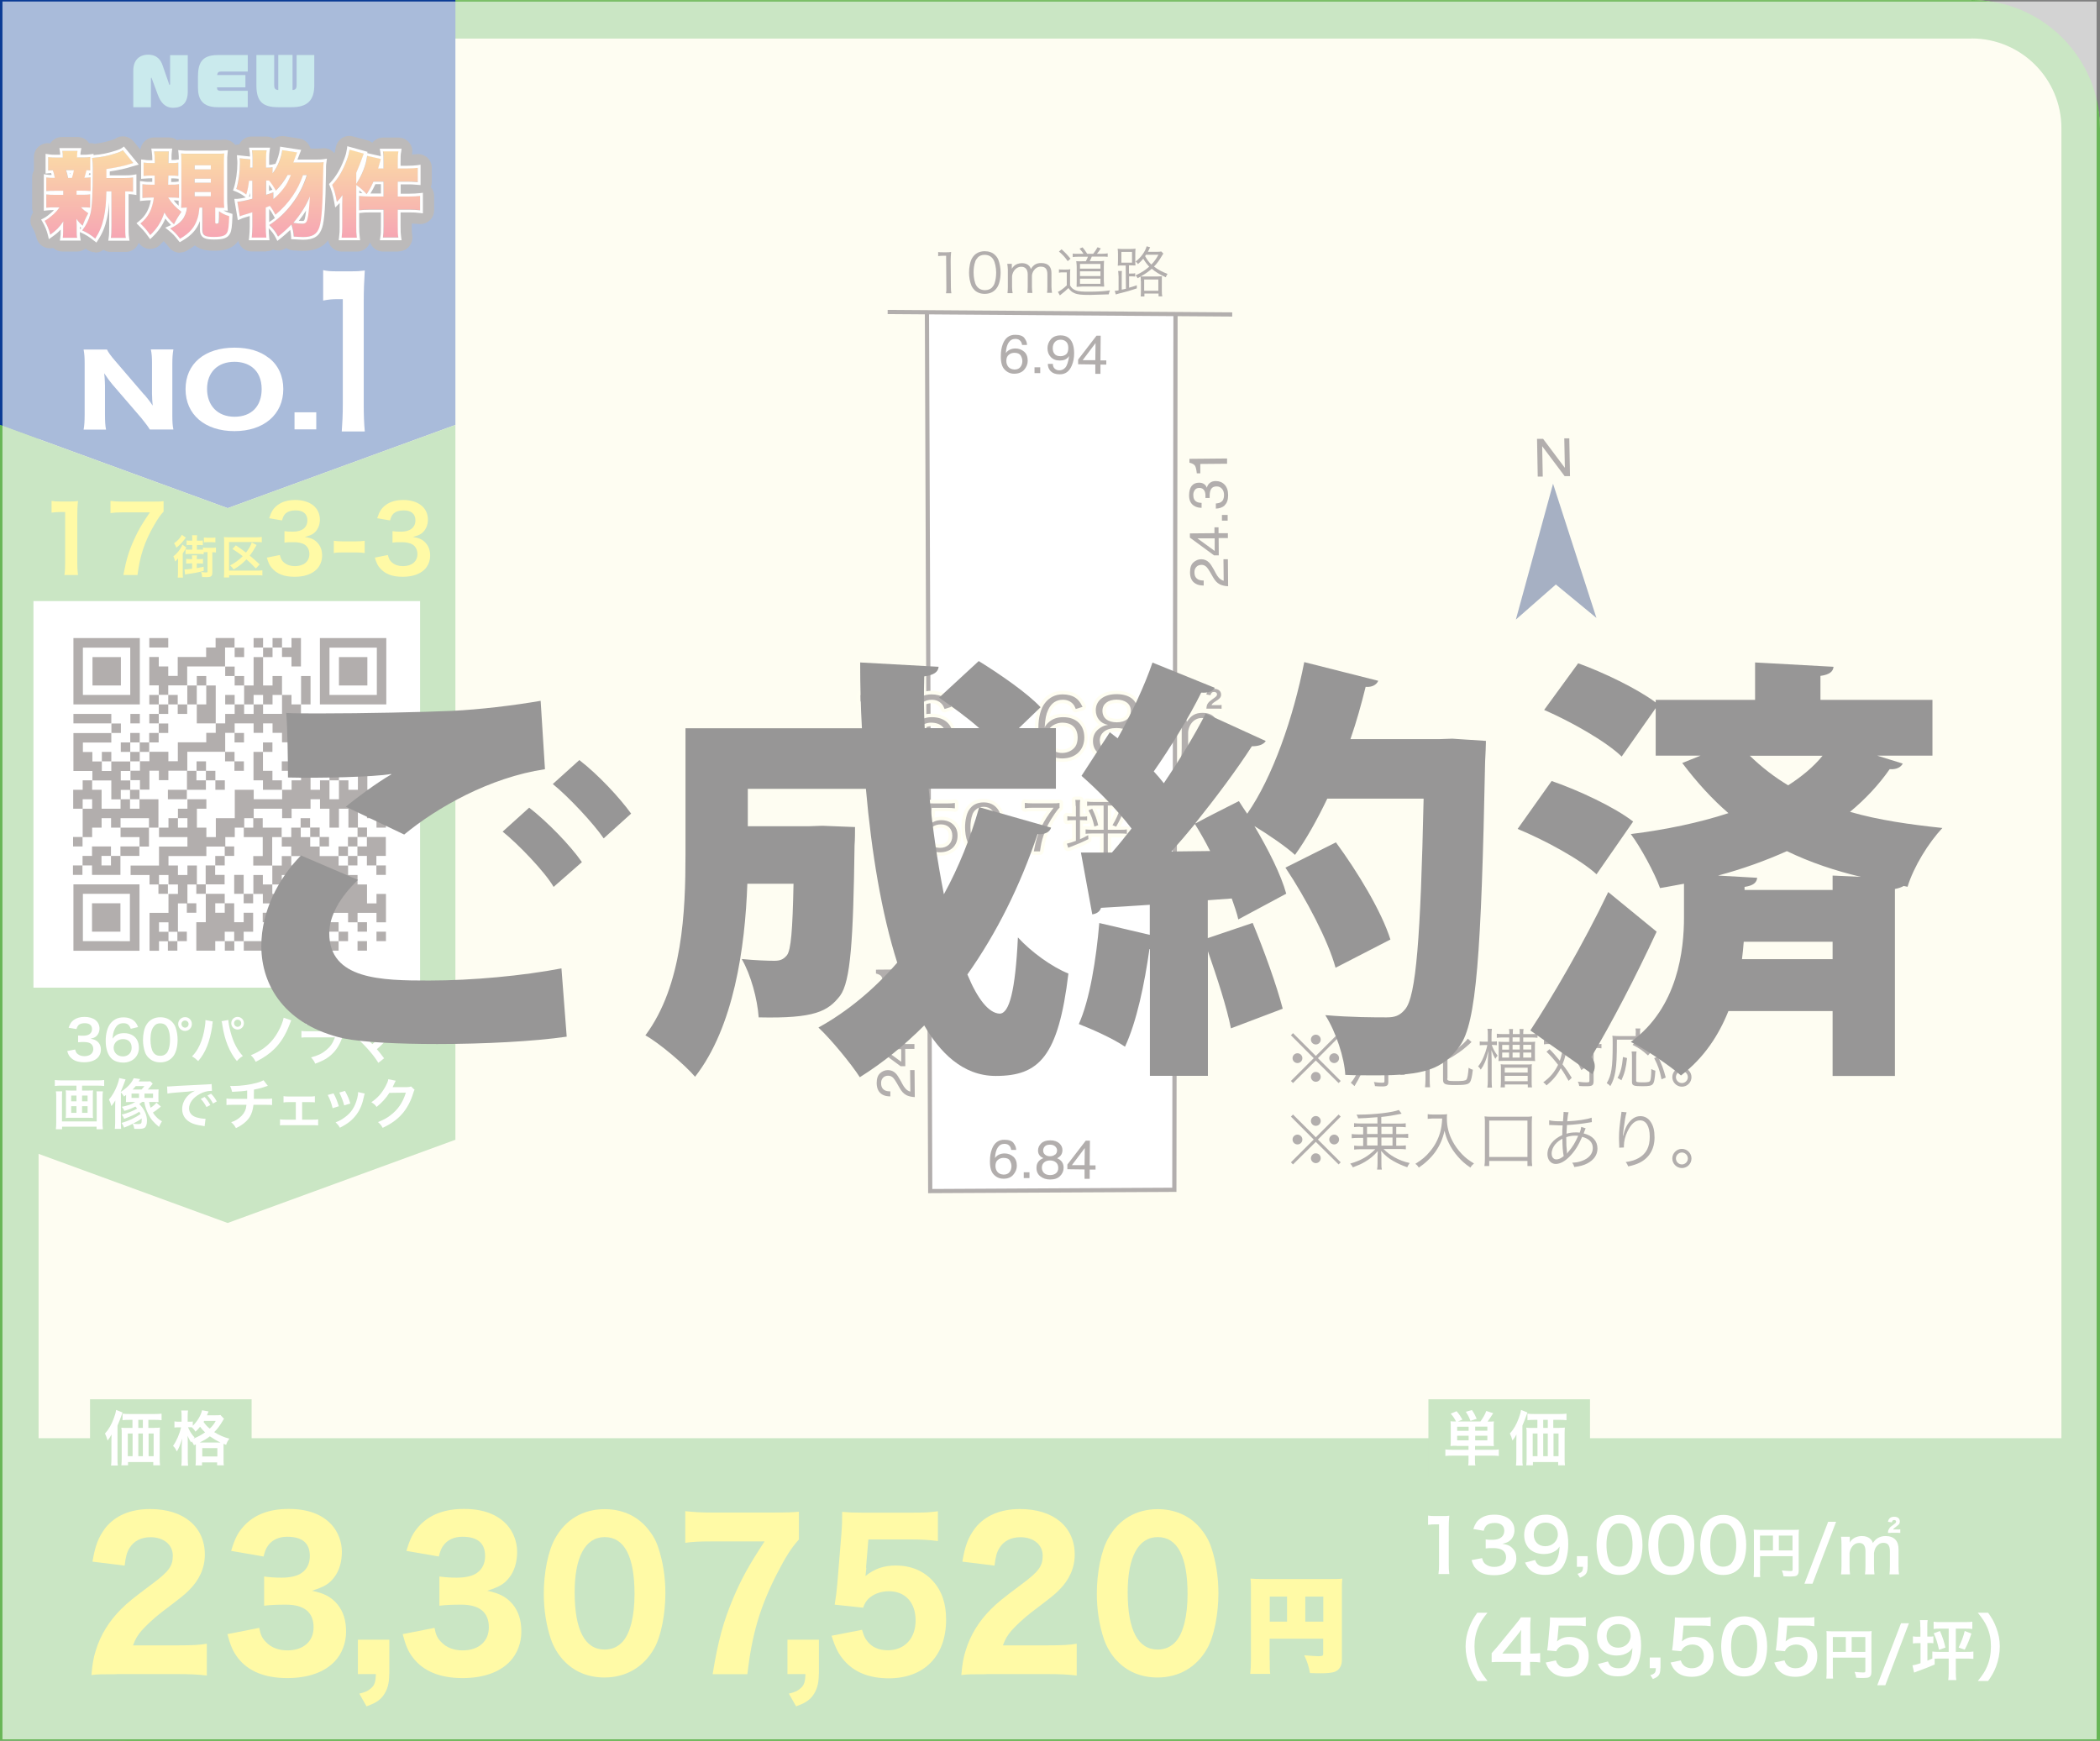 <?xml version="1.0" encoding="UTF-8"?>
<svg xmlns="http://www.w3.org/2000/svg" xmlns:xlink="http://www.w3.org/1999/xlink" viewBox="0 0 179.61 148.91">
  <rect x="0" y="0" width="179.61" height="148.91" fill="#808080" stroke="none"/>
  <defs>
    <linearGradient id="_名称未設定グラデーション_6" data-name="名称未設定グラデーション 6" x1="7.6" y1="20.4" x2="7.6" y2="12.84" gradientUnits="userSpaceOnUse">
      <stop offset="0" stop-color="#e60027"/>
      <stop offset="1" stop-color="#f39800"/>
    </linearGradient>
    <linearGradient id="_名称未設定グラデーション_6-2" data-name="名称未設定グラデーション 6" x1="15.81" y1="20.43" x2="15.81" y2="12.95" xlink:href="#_名称未設定グラデーション_6"/>
    <linearGradient id="_名称未設定グラデーション_6-3" data-name="名称未設定グラデーション 6" x1="23.94" y1="20.33" x2="23.94" xlink:href="#_名称未設定グラデーション_6"/>
    <linearGradient id="_名称未設定グラデーション_6-4" data-name="名称未設定グラデーション 6" x1="32.17" y1="20.34" x2="32.17" y2="12.8" xlink:href="#_名称未設定グラデーション_6"/>
  </defs>
  <g id="_レイヤー_1" data-name="レイヤー 1">
    <g>
      <g>
        <rect x="0" y="0" width="179.61" height="148.91" rx="10.98" ry="10.98" style="fill: #fdfada;"/>
        <path d="M168.63,3.29c4.24,0,7.68,3.45,7.68,7.68v126.96c0,4.24-3.45,7.68-7.68,7.68H10.98c-4.24,0-7.68-3.45-7.68-7.68V10.98c0-4.24,3.45-7.68,7.68-7.68H168.63m0-3.29H10.98C4.94,0,0,4.94,0,10.98v126.96C0,143.97,4.94,148.91,10.98,148.91H168.63c6.04,0,10.98-4.94,10.98-10.98V10.98c0-6.04-4.94-10.98-10.98-10.98h0Z" style="fill: #68b656;"/>
      </g>
      <rect x="0" y="123.03" width="179.61" height="25.88" style="fill: #68b656;"/>
      <g>
        <rect x="7.7" y="119.7" width="13.82" height="6.67" style="fill: #68b656;"/>
        <g>
          <path d="M9.53,123.26c0-.21,0-.3,.01-.55-.09,.18-.21,.36-.34,.52-.07-.25-.12-.39-.22-.6,.32-.35,.56-.77,.76-1.32,.11-.3,.16-.48,.19-.7l.55,.22c-.04,.12-.06,.16-.1,.28q-.11,.32-.33,.84v2.83c0,.28,0,.44,.03,.59h-.58c.02-.2,.03-.36,.03-.59v-1.51Zm3.69-1.12c.19,0,.33,0,.46-.02-.01,.14-.02,.27-.02,.48v2.11c0,.25,0,.43,.03,.64h-.58v-.28h-2.16v.28h-.57c.02-.17,.03-.37,.03-.56v-2.17c0-.18,0-.34-.03-.49,.14,.02,.26,.02,.47,.02h.48v-.69h-.25c-.25,0-.44,.01-.6,.03v-.56c.15,.02,.33,.03,.6,.03h2.12c.28,0,.47-.01,.62-.03v.56c-.15-.02-.35-.03-.6-.03h-.53v.69h.52Zm-2.29,.49v1.94h.41v-1.94h-.41Zm1.29-1.17h-.39v.69h.39v-.69Zm-.39,3.11h.39v-1.94h-.39v1.94Zm.88,0h.43v-1.94h-.43v1.94Z" style="fill: #fff;"/>
          <path d="M16.59,123.63c-.08-.16-.11-.22-.2-.33-.02,.04-.03,.05-.05,.09-.17-.29-.18-.3-.3-.57,.02,.24,.02,.42,.02,.67v1.27c0,.27,.01,.47,.03,.62h-.58c.02-.16,.03-.37,.03-.62v-1.04q.02-.44,.04-.66c-.18,.57-.26,.77-.45,1.1-.12-.23-.18-.33-.33-.47,.31-.45,.56-1.03,.69-1.59h-.19c-.16,0-.26,0-.38,.02v-.53c.08,.02,.2,.03,.38,.03h.23v-.43c0-.26,0-.4-.03-.53h.58c-.02,.15-.03,.28-.03,.53v.43h.15c.13,0,.21,0,.29-.02v.37c.4-.4,.7-.9,.79-1.33l.56,.1c-.03,.05-.04,.08-.09,.2,0,.04-.03,.07-.05,.13h.71c.23,0,.35,0,.44-.03l.31,.33c-.05,.07-.07,.09-.14,.22-.22,.37-.43,.66-.7,.92,.46,.28,.83,.44,1.3,.56-.14,.18-.22,.33-.28,.53l-.22-.09c0,.06,0,.1,0,.21v1.12c0,.24,0,.39,.03,.51h-.58v-.25h-1.29v.26h-.56c.02-.13,.03-.26,.03-.5v-1.3l-.16,.07Zm-.51-1.54c.14,.33,.29,.58,.56,.88-.05,.05-.06,.06-.1,.1,.37-.15,.67-.31,1-.54-.17-.16-.25-.25-.43-.48-.15,.19-.23,.28-.39,.42-.09-.15-.2-.27-.32-.38-.1,0-.12,0-.19,0h-.14Zm2.67,1.31h.11c-.31-.14-.59-.31-.91-.53-.29,.22-.44,.31-.87,.53h1.67Zm-1.45,1.19h1.29v-.71h-1.29v.71Zm.16-3.04s-.03,.05-.05,.09c.21,.29,.32,.4,.53,.57,.24-.23,.36-.38,.51-.66h-.99Z" style="fill: #fff;"/>
        </g>
      </g>
      <g>
        <rect x="122.17" y="119.7" width="13.82" height="6.67" style="fill: #68b656;"/>
        <g>
          <path d="M124.6,123.68c-.23,0-.37,0-.54,.02,.02-.16,.02-.29,.02-.51v-1.07c0-.25,0-.39-.02-.54,.13,.02,.23,.02,.47,.02-.13-.26-.23-.42-.45-.67l.5-.21c.23,.27,.33,.42,.5,.72l-.39,.16h1.93c.24-.34,.39-.6,.5-.9l.59,.19c-.22,.35-.34,.53-.48,.72,.27,0,.4,0,.54-.02-.02,.14-.02,.27-.02,.54v1.06c0,.24,0,.39,.02,.52-.18-.01-.33-.02-.54-.02h-1.07v.33h1.48c.26,0,.4,0,.55-.03v.56c-.15-.02-.36-.03-.61-.03h-1.43v.33c0,.25,0,.36,.04,.51h-.62c.03-.15,.03-.26,.03-.51v-.33h-1.38c-.26,0-.45,.01-.6,.03v-.56c.16,.02,.31,.03,.56,.03h1.42v-.33h-1.01Zm1.01-1.63h-.98v.35h.98v-.35Zm0,.77h-.98v.39h.98v-.39Zm.16-1.26c-.11-.3-.18-.45-.4-.79l.52-.15c.2,.29,.26,.41,.41,.75l-.54,.18Zm1.44,.83v-.35h-1.04v.35h1.04Zm0,.82v-.39h-1.04v.39h1.04Z" style="fill: #fff;"/>
          <path d="M129.69,123.26c0-.21,0-.3,.01-.55-.09,.18-.21,.36-.34,.52-.07-.25-.12-.39-.22-.6,.32-.35,.56-.77,.76-1.32,.11-.3,.16-.48,.19-.7l.55,.22c-.04,.12-.06,.16-.1,.28q-.11,.32-.33,.84v2.83c0,.28,0,.44,.03,.59h-.58c.02-.2,.03-.36,.03-.59v-1.51Zm3.69-1.12c.19,0,.33,0,.46-.02-.01,.14-.02,.27-.02,.48v2.11c0,.25,0,.43,.03,.64h-.58v-.28h-2.16v.28h-.57c.02-.17,.03-.37,.03-.56v-2.17c0-.18,0-.34-.03-.49,.14,.02,.26,.02,.47,.02h.48v-.69h-.25c-.25,0-.44,.01-.6,.03v-.56c.15,.02,.33,.03,.6,.03h2.12c.28,0,.47-.01,.62-.03v.56c-.15-.02-.35-.03-.6-.03h-.53v.69h.52Zm-2.29,.49v1.94h.41v-1.94h-.41Zm1.29-1.17h-.39v.69h.39v-.69Zm-.39,3.11h.39v-1.94h-.39v1.94Zm.88,0h.43v-1.94h-.43v1.94Z" style="fill: #fff;"/>
        </g>
      </g>
      <g>
        <path d="M123.03,134.64c.04-.24,.05-.49,.05-.81v-3.43h-.3c-.23,0-.41,.01-.64,.04v-.79c.19,.03,.33,.04,.62,.04h.57c.32,0,.41,0,.63-.03-.04,.37-.05,.65-.05,1.03v3.15c0,.33,.01,.55,.05,.81h-.94Z" style="fill: #fff;"/>
        <path d="M126.76,133.29c.08,.29,.14,.39,.29,.51,.21,.16,.45,.24,.75,.24,.62,0,1.01-.32,1.01-.81,0-.29-.12-.52-.35-.65-.15-.09-.44-.15-.72-.15s-.46,0-.67,.03v-.77c.2,.03,.34,.03,.6,.03,.62,0,.99-.29,.99-.77,0-.43-.29-.67-.82-.67-.3,0-.53,.07-.68,.19-.12,.12-.19,.22-.26,.48l-.89-.15c.16-.46,.3-.68,.59-.89,.32-.23,.72-.34,1.22-.34,1.04,0,1.71,.52,1.71,1.33,0,.37-.16,.72-.43,.92-.14,.11-.27,.16-.6,.24,.44,.07,.67,.17,.89,.42,.21,.23,.3,.49,.3,.86,0,.34-.14,.68-.37,.91-.34,.33-.87,.5-1.53,.5-.73,0-1.23-.19-1.58-.59-.16-.17-.24-.34-.35-.7l.89-.17Z" style="fill: #fff;"/>
        <path d="M131.29,133.44c.07,.18,.12,.26,.19,.34,.16,.17,.4,.26,.72,.26,.3,0,.53-.08,.7-.26,.31-.3,.45-.75,.49-1.48-.12,.17-.19,.25-.33,.35-.28,.19-.6,.29-1.01,.29-1.03,0-1.69-.63-1.69-1.64,0-.63,.28-1.15,.79-1.46,.29-.18,.66-.27,1.09-.27,.8,0,1.45,.47,1.71,1.23,.12,.34,.18,.78,.18,1.29,0,.94-.25,1.76-.66,2.16-.33,.33-.73,.47-1.33,.47-.52,0-.89-.11-1.2-.36-.21-.17-.33-.33-.51-.69l.86-.22Zm1.95-2.19c0-.58-.43-1-1.05-1s-1.01,.42-1.01,1.02,.39,1,.99,1,1.07-.44,1.07-1.01Z" style="fill: #fff;"/>
        <path d="M135.78,134.03c0,.54-.14,.73-.64,.93l-.22-.33c.38-.11,.47-.22,.47-.6h-.52v-.91h.92v.91Z" style="fill: #fff;"/>
        <path d="M137.2,134.24c-.19-.19-.33-.4-.41-.63-.16-.44-.24-.93-.24-1.43,0-.66,.15-1.34,.38-1.72,.34-.56,.9-.87,1.59-.87,.53,0,.98,.17,1.31,.5,.19,.19,.33,.4,.41,.63,.16,.44,.24,.93,.24,1.44,0,.77-.17,1.44-.46,1.84-.35,.49-.87,.73-1.51,.73-.53,0-.98-.17-1.31-.5Zm1.99-.48c.28-.29,.44-.87,.44-1.6s-.16-1.29-.44-1.59c-.15-.17-.4-.26-.68-.26-.3,0-.52,.1-.7,.32-.27,.32-.41,.83-.41,1.51s.12,1.2,.32,1.48c.19,.27,.46,.4,.8,.4,.27,0,.52-.09,.67-.26Z" style="fill: #fff;"/>
        <path d="M141.63,134.24c-.19-.19-.33-.4-.41-.63-.16-.44-.24-.93-.24-1.43,0-.66,.15-1.34,.38-1.72,.34-.56,.9-.87,1.59-.87,.53,0,.98,.17,1.31,.5,.19,.19,.33,.4,.41,.63,.16,.44,.24,.93,.24,1.44,0,.77-.17,1.44-.46,1.84-.35,.49-.87,.73-1.51,.73-.53,0-.98-.17-1.31-.5Zm1.99-.48c.28-.29,.44-.87,.44-1.6s-.16-1.29-.44-1.59c-.15-.17-.4-.26-.68-.26-.3,0-.52,.1-.7,.32-.27,.32-.41,.83-.41,1.51s.12,1.2,.32,1.48c.19,.27,.46,.4,.8,.4,.27,0,.52-.09,.67-.26Z" style="fill: #fff;"/>
        <path d="M146.07,134.24c-.19-.19-.33-.4-.41-.63-.16-.44-.24-.93-.24-1.43,0-.66,.15-1.34,.38-1.72,.34-.56,.9-.87,1.59-.87,.53,0,.98,.17,1.31,.5,.19,.19,.33,.4,.41,.63,.16,.44,.24,.93,.24,1.44,0,.77-.17,1.44-.46,1.84-.35,.49-.87,.73-1.51,.73-.53,0-.98-.17-1.31-.5Zm1.99-.48c.28-.29,.44-.87,.44-1.6s-.16-1.29-.44-1.59c-.15-.17-.4-.26-.68-.26-.3,0-.52,.1-.7,.32-.27,.32-.41,.83-.41,1.51s.12,1.2,.32,1.48c.19,.27,.46,.4,.8,.4,.27,0,.52-.09,.67-.26Z" style="fill: #fff;"/>
        <path d="M150.53,134.37c0,.29,0,.43,.02,.54h-.57c.02-.15,.03-.32,.03-.56v-3.05c0-.2,0-.31-.02-.45,.15,.01,.27,.02,.52,.02h2.84c.26,0,.4,0,.51-.02-.01,.14-.02,.26-.02,.51v2.99c0,.24-.06,.37-.19,.44-.09,.05-.24,.07-.49,.07-.18,0-.44,0-.62-.02-.03-.18-.06-.31-.14-.5,.31,.03,.54,.05,.71,.05,.18,0,.21-.01,.21-.13v-1.14h-2.78v1.25Zm1.11-3.01h-1.11v1.27h1.11v-1.27Zm1.67,1.27v-1.27h-1.17v1.27h1.17Z" style="fill: #fff;"/>
        <path d="M157.04,130.18l-2.02,5.3h-.69l2.03-5.3h.68Z" style="fill: #fff;"/>
        <path d="M157.46,134.67c.03-.24,.04-.43,.04-.73v-1.75c0-.36-.01-.52-.04-.73h.75v.29s0,.12,0,.21c.16-.34,.58-.56,1.04-.56,.3,0,.55,.08,.72,.25,.1,.09,.15,.16,.21,.34,.19-.25,.3-.35,.47-.44,.18-.1,.38-.15,.63-.15,.36,0,.65,.11,.84,.32,.18,.2,.26,.45,.26,.85v1.38c0,.31,.01,.5,.04,.73h-.82c.03-.23,.04-.4,.04-.73v-1.25c0-.49-.17-.72-.55-.72-.18,0-.32,.05-.46,.17-.2,.17-.29,.35-.35,.69v1.11c0,.31,.01,.5,.04,.73h-.81c.03-.24,.04-.41,.04-.73v-1.25c0-.47-.18-.71-.54-.71-.24,0-.43,.1-.58,.29-.12,.16-.18,.29-.24,.56v1.11c0,.3,.01,.47,.04,.73h-.79Zm4.24-3.54c-.11,0-.18,0-.22,0,0-.02,0-.03,0-.04v-.06c0-.09,.06-.21,.12-.3,.07-.1,.09-.12,.42-.36,.12-.09,.15-.13,.15-.22,0-.07-.06-.12-.16-.12-.12,0-.17,.06-.2,.2l-.34-.05c.07-.3,.24-.43,.54-.43s.48,.15,.48,.4c0,.2-.06,.26-.41,.52-.1,.07-.13,.1-.17,.17h.38c.12,0,.16,0,.24-.02v.31c-.12-.01-.13-.01-.25-.01h-.58Z" style="fill: #fff;"/>
        <path d="M126.36,143.8c-.35-.5-.5-.77-.68-1.23-.22-.57-.33-1.12-.33-1.72s.1-1.1,.32-1.66c.18-.45,.33-.73,.68-1.23h.87c-.44,.55-.62,.83-.79,1.24-.22,.51-.32,1.04-.32,1.65s.11,1.19,.33,1.71c.17,.41,.35,.68,.79,1.24h-.87Z" style="fill: #fff;"/>
        <path d="M131.7,142.21c-.23-.03-.36-.04-.62-.04h-.22v.44c0,.32,.01,.48,.05,.71h-.88c.04-.22,.05-.41,.05-.72v-.43h-1.72c-.37,0-.57,0-.78,.02v-.77c.21-.23,.28-.31,.5-.57l1.48-1.81c.27-.33,.37-.46,.52-.68h.84c-.04,.36-.04,.58-.04,1.05v2.04h.22c.25,0,.4-.01,.63-.04v.8Zm-1.62-2.04c0-.29,0-.49,.03-.75-.12,.18-.2,.28-.42,.55l-1.2,1.48h1.59v-1.29Z" style="fill: #fff;"/>
        <path d="M133.07,142.03c.06,.18,.1,.26,.19,.36,.17,.21,.44,.32,.77,.32,.62,0,1.02-.41,1.02-1.03s-.39-1-.98-1c-.31,0-.58,.1-.77,.29-.09,.09-.13,.14-.19,.28l-.78-.07c.06-.44,.07-.47,.08-.65l.14-1.54c0-.11,.02-.32,.02-.63,.19,.01,.33,.02,.66,.02h1.53c.43,0,.58,0,.87-.05v.78c-.27-.04-.52-.05-.86-.05h-1.46l-.1,1.09s-.02,.14-.04,.26c.31-.26,.64-.38,1.06-.38,.5,0,.91,.15,1.21,.47,.31,.3,.44,.67,.44,1.17,0,1.1-.72,1.77-1.87,1.77-.62,0-1.08-.17-1.42-.54-.17-.18-.26-.33-.39-.68l.86-.18Z" style="fill: #fff;"/>
        <path d="M137.52,142.12c.07,.18,.12,.26,.19,.34,.16,.17,.4,.25,.72,.25,.3,0,.53-.08,.7-.25,.31-.3,.45-.75,.49-1.48-.12,.17-.19,.25-.33,.35-.28,.19-.6,.29-1.01,.29-1.03,0-1.69-.63-1.69-1.64,0-.64,.28-1.15,.79-1.46,.29-.18,.66-.27,1.09-.27,.8,0,1.45,.47,1.71,1.23,.12,.34,.18,.78,.18,1.29,0,.94-.25,1.76-.66,2.16-.33,.33-.73,.47-1.33,.47-.52,0-.89-.11-1.2-.36-.21-.17-.33-.33-.51-.69l.86-.22Zm1.95-2.19c0-.59-.43-1-1.05-1s-1.01,.42-1.01,1.02,.39,1,.99,1,1.07-.44,1.07-1.01Z" style="fill: #fff;"/>
        <path d="M142.01,142.7c0,.54-.14,.73-.64,.93l-.22-.33c.38-.11,.47-.22,.47-.6h-.52v-.91h.92v.91Z" style="fill: #fff;"/>
        <path d="M143.75,142.03c.06,.18,.1,.26,.19,.36,.17,.21,.44,.32,.77,.32,.62,0,1.02-.41,1.02-1.03s-.39-1-.98-1c-.3,0-.58,.1-.77,.29-.09,.09-.13,.14-.19,.28l-.78-.07c.06-.44,.07-.47,.08-.65l.14-1.54c0-.11,.02-.32,.02-.63,.19,.01,.33,.02,.66,.02h1.53c.43,0,.59,0,.87-.05v.78c-.27-.04-.52-.05-.86-.05h-1.46l-.1,1.09s-.02,.14-.04,.26c.31-.26,.63-.38,1.06-.38,.5,0,.91,.15,1.21,.47,.3,.3,.44,.67,.44,1.17,0,1.1-.72,1.77-1.87,1.77-.62,0-1.08-.17-1.42-.54-.17-.18-.26-.33-.39-.68l.86-.18Z" style="fill: #fff;"/>
        <path d="M147.86,142.92c-.19-.19-.33-.4-.41-.63-.16-.44-.24-.93-.24-1.43,0-.66,.15-1.34,.38-1.72,.34-.56,.9-.87,1.59-.87,.53,0,.98,.17,1.31,.5,.19,.19,.33,.4,.41,.63,.16,.44,.24,.93,.24,1.44,0,.77-.17,1.44-.46,1.84-.35,.49-.87,.73-1.51,.73-.53,0-.98-.17-1.31-.5Zm1.99-.48c.28-.29,.44-.87,.44-1.6s-.16-1.29-.44-1.59c-.15-.17-.4-.26-.68-.26-.3,0-.52,.1-.7,.32-.27,.32-.41,.83-.41,1.51s.12,1.2,.32,1.48c.19,.27,.45,.4,.8,.4,.27,0,.52-.09,.67-.26Z" style="fill: #fff;"/>
        <path d="M152.62,142.03c.06,.18,.1,.26,.19,.36,.17,.21,.44,.32,.77,.32,.62,0,1.02-.41,1.02-1.03s-.39-1-.98-1c-.3,0-.58,.1-.77,.29-.09,.09-.13,.14-.19,.28l-.78-.07c.06-.44,.07-.47,.08-.65l.14-1.54c0-.11,.02-.32,.02-.63,.19,.01,.33,.02,.66,.02h1.53c.43,0,.59,0,.87-.05v.78c-.27-.04-.52-.05-.86-.05h-1.46l-.1,1.09s-.02,.14-.04,.26c.31-.26,.63-.38,1.06-.38,.5,0,.91,.15,1.21,.47,.3,.3,.44,.67,.44,1.17,0,1.1-.72,1.77-1.87,1.77-.62,0-1.08-.17-1.42-.54-.17-.18-.26-.33-.39-.68l.86-.18Z" style="fill: #fff;"/>
        <path d="M156.76,143.05c0,.29,0,.43,.02,.54h-.58c.02-.15,.03-.32,.03-.56v-3.05c0-.2,0-.31-.02-.45,.15,.01,.27,.02,.52,.02h2.84c.26,0,.4,0,.51-.02-.01,.14-.02,.26-.02,.51v2.99c0,.24-.06,.37-.19,.44-.09,.05-.24,.07-.49,.07-.18,0-.44,0-.62-.02-.03-.18-.06-.31-.14-.5,.31,.03,.54,.05,.71,.05,.18,0,.21-.01,.21-.13v-1.14h-2.78v1.25Zm1.11-3.01h-1.11v1.27h1.11v-1.27Zm1.67,1.27v-1.27h-1.17v1.27h1.17Z" style="fill: #fff;"/>
        <path d="M163.27,138.86l-2.02,5.3h-.69l2.03-5.3h.68Z" style="fill: #fff;"/>
        <path d="M164.24,139.18c0-.27,0-.41-.03-.59h.66c-.03,.18-.03,.3-.03,.59v.82h.15c.2,0,.29,0,.37-.02v.59c-.12-.02-.22-.02-.39-.02h-.12v1.51c.2-.08,.26-.11,.42-.18v-.6c.17,.02,.31,.03,.59,.03h.81v-1.99h-.7c-.26,0-.42,0-.59,.03v-.62c.18,.03,.33,.03,.59,.03h2.13c.26,0,.42-.01,.59-.03v.62c-.18-.02-.33-.03-.59-.03h-.82v1.99h.91c.28,0,.41,0,.59-.03v.63c-.18-.02-.34-.03-.59-.03h-.91v1.19c0,.29,.01,.46,.04,.65h-.69c.03-.21,.04-.38,.04-.65v-1.19h-.81c-.16,0-.27,0-.39,.01v.5c-.51,.22-.97,.4-1.48,.58-.12,.04-.21,.08-.28,.11l-.14-.62c.2-.03,.39-.08,.69-.18v-1.72h-.17c-.21,0-.31,0-.48,.03v-.61c.15,.03,.26,.03,.48,.03h.16v-.82Zm1.68,.34c.24,.55,.35,.9,.47,1.42l-.55,.19c-.13-.6-.23-.92-.45-1.41l.54-.2Zm2.69,.22c-.21,.64-.29,.83-.57,1.38l-.52-.18c.27-.59,.4-.92,.52-1.42l.57,.22Z" style="fill: #fff;"/>
        <path d="M169.16,143.8c.44-.55,.62-.83,.79-1.24,.22-.52,.33-1.07,.33-1.71s-.1-1.14-.32-1.65c-.18-.41-.36-.69-.8-1.24h.88c.35,.49,.5,.77,.68,1.23,.22,.57,.32,1.07,.32,1.66s-.11,1.15-.32,1.72c-.18,.45-.33,.73-.68,1.23h-.88Z" style="fill: #fff;"/>
      </g>
      <g>
        <path d="M9.98,143.22c-1.32,0-1.57,0-2.16,.07,.08-.9,.17-1.48,.37-2.09,.4-1.33,1.14-2.52,2.16-3.54,.58-.58,1.04-.95,2.66-2.16,1.43-1.06,1.77-1.53,1.77-2.42,0-.94-.78-1.58-1.9-1.58-.81,0-1.43,.32-1.8,.92-.23,.37-.33,.75-.42,1.51l-2.75-.34c.23-1.38,.51-2.09,1.1-2.88,.84-1.06,2.15-1.62,3.83-1.62,2.86,0,4.68,1.51,4.68,3.9,0,1.14-.47,2.18-1.37,3.06-.37,.37-.5,.48-2.33,1.87-.64,.49-1.35,1.16-1.71,1.57-.36,.43-.53,.71-.73,1.26h3.93c1.07,0,1.8-.03,2.38-.14v2.72c-.82-.09-1.46-.12-2.5-.12h-5.21Z" style="fill: #fff100;"/>
        <path d="M22.17,139.24c.12,.63,.25,.9,.58,1.23,.45,.48,1.09,.71,1.83,.71,1.37,0,2.24-.77,2.24-1.97,0-1.28-.79-1.94-2.35-1.94-.78,0-1.31,.02-1.88,.09v-2.5c.47,.07,1,.1,1.48,.1,.76,0,1.35-.14,1.71-.39,.47-.32,.72-.82,.72-1.46,0-1.11-.65-1.65-1.94-1.65-.71,0-1.29,.27-1.63,.75-.19,.26-.26,.46-.39,.94l-2.77-.48c.31-1.04,.56-1.55,1.09-2.13,.89-.97,2.16-1.46,3.83-1.46s2.88,.48,3.68,1.36c.54,.6,.87,1.45,.87,2.31s-.23,1.65-.68,2.21c-.42,.54-.82,.78-1.88,1.12,1.07,.22,1.66,.54,2.19,1.17,.5,.63,.73,1.36,.73,2.35,0,.94-.36,1.87-.95,2.5-.89,.95-2.29,1.45-4.09,1.45-1.9,0-3.33-.58-4.21-1.72-.43-.56-.64-1.06-.9-2.04l2.74-.54Z" style="fill: #fff100;"/>
        <path d="M33.29,143.22c0,.82-.17,1.38-.54,1.87-.33,.41-.67,.61-1.4,.88l-.62-1.09c.53-.12,.79-.25,1.06-.51,.25-.24,.34-.53,.36-1.16h-1.54v-2.94h2.69v2.94Z" style="fill: #fff100;"/>
        <path d="M37.16,139.24c.12,.63,.25,.9,.58,1.23,.45,.48,1.09,.71,1.83,.71,1.37,0,2.24-.77,2.24-1.97,0-1.28-.79-1.94-2.35-1.94-.78,0-1.31,.02-1.88,.09v-2.5c.47,.07,1,.1,1.48,.1,.76,0,1.35-.14,1.71-.39,.47-.32,.72-.82,.72-1.46,0-1.11-.65-1.65-1.94-1.65-.71,0-1.29,.27-1.63,.75-.19,.26-.26,.46-.39,.94l-2.77-.48c.31-1.04,.56-1.55,1.09-2.13,.89-.97,2.16-1.46,3.83-1.46s2.88,.48,3.68,1.36c.54,.6,.87,1.45,.87,2.31s-.23,1.65-.68,2.21c-.42,.54-.82,.78-1.88,1.12,1.07,.22,1.66,.54,2.19,1.17,.5,.63,.73,1.36,.73,2.35,0,.94-.36,1.87-.95,2.5-.89,.95-2.29,1.45-4.09,1.45-1.9,0-3.33-.58-4.21-1.72-.44-.56-.64-1.06-.9-2.04l2.74-.54Z" style="fill: #fff100;"/>
        <path d="M48.19,142.03c-.48-.53-.84-1.14-1.07-1.8-.4-1.19-.61-2.52-.61-3.9,0-1.8,.37-3.66,.96-4.71,.89-1.63,2.39-2.52,4.25-2.52,1.4,0,2.63,.51,3.51,1.48,.48,.53,.86,1.14,1.07,1.8,.4,1.19,.61,2.52,.61,3.91,0,1.79-.37,3.68-.95,4.71-.89,1.6-2.41,2.5-4.26,2.5-1.42,0-2.63-.51-3.51-1.48Zm.96-5.82c0,3.23,.87,4.9,2.57,4.9,.62,0,1.15-.24,1.54-.68,.65-.73,1.01-2.19,1.01-4.07,0-3.22-.87-4.87-2.55-4.87s-2.57,1.74-2.57,4.71Z" style="fill: #fff100;"/>
        <path d="M68.34,131.68c-.67,.75-1.12,1.46-1.87,2.91-1.46,2.86-2.15,5.17-2.55,8.63h-2.97c.47-2.89,.92-4.51,1.77-6.53,.71-1.67,1.35-2.82,2.67-4.83h-4.6c-1,0-1.54,.03-2.18,.12v-2.71c.73,.08,1.32,.12,2.32,.12h5.1c1.29,0,1.73-.02,2.3-.07v2.37Z" style="fill: #fff100;"/>
        <path d="M70.03,143.22c0,.82-.17,1.38-.54,1.87-.33,.41-.67,.61-1.4,.88l-.62-1.09c.53-.12,.79-.25,1.06-.51,.25-.24,.34-.53,.36-1.16h-1.54v-2.94h2.69v2.94Z" style="fill: #fff100;"/>
        <path d="M74.1,134.12c-.02,.14-.06,.51-.08,.7,.75-.61,1.55-.9,2.61-.9,1.26,0,2.38,.46,3.16,1.33,.76,.83,1.13,1.91,1.13,3.3,0,3.11-1.87,5.02-4.9,5.02-1.66,0-2.94-.51-3.81-1.51-.5-.58-.75-1.07-1.09-2.13l2.61-.51c.14,.48,.23,.7,.43,.95,.39,.53,1,.8,1.77,.8,1.43,0,2.38-1,2.38-2.55s-.9-2.5-2.29-2.5c-.7,0-1.32,.24-1.76,.66-.2,.22-.3,.37-.44,.75l-2.43-.26c.12-.78,.16-1.05,.22-1.75l.36-4.39c.05-.65,.05-.77,.06-1.8,.56,.05,.9,.07,1.76,.07h4.07c1.23,0,1.63-.02,2.36-.12v2.55c-.73-.1-1.42-.14-2.33-.14h-3.62l-.2,2.43Z" style="fill: #fff100;"/>
        <path d="M84.38,143.22c-1.32,0-1.57,0-2.16,.07,.08-.9,.17-1.48,.37-2.09,.4-1.33,1.14-2.52,2.16-3.54,.58-.58,1.04-.95,2.66-2.16,1.43-1.06,1.77-1.53,1.77-2.42,0-.94-.78-1.58-1.9-1.58-.81,0-1.43,.32-1.8,.92-.23,.37-.33,.75-.42,1.51l-2.75-.34c.23-1.38,.51-2.09,1.1-2.88,.84-1.06,2.15-1.62,3.83-1.62,2.86,0,4.68,1.51,4.68,3.9,0,1.14-.47,2.18-1.37,3.06-.37,.37-.5,.48-2.33,1.87-.64,.49-1.35,1.16-1.71,1.57-.36,.43-.53,.71-.73,1.26h3.93c1.07,0,1.8-.03,2.38-.14v2.72c-.82-.09-1.46-.12-2.5-.12h-5.21Z" style="fill: #fff100;"/>
        <path d="M95.49,142.03c-.48-.53-.84-1.14-1.07-1.8-.4-1.19-.61-2.52-.61-3.9,0-1.8,.37-3.66,.96-4.71,.89-1.63,2.39-2.52,4.25-2.52,1.4,0,2.63,.51,3.51,1.48,.48,.53,.86,1.14,1.07,1.8,.4,1.19,.61,2.52,.61,3.91,0,1.79-.37,3.68-.95,4.71-.89,1.6-2.41,2.5-4.26,2.5-1.42,0-2.63-.51-3.51-1.48Zm.96-5.82c0,3.23,.87,4.9,2.57,4.9,.62,0,1.15-.24,1.54-.68,.65-.73,1.01-2.19,1.01-4.07,0-3.22-.87-4.87-2.55-4.87s-2.57,1.74-2.57,4.71Z" style="fill: #fff100;"/>
      </g>
      <path d="M108.6,142.02c0,.62,0,.9,.04,1.17h-1.71c.04-.36,.06-.75,.06-1.23v-5.96c0-.44,0-.68-.04-.96,.35,.03,.63,.04,1.27,.04h5.38c.67,0,.94,0,1.21-.04-.04,.28-.04,.57-.04,1.22v5.76c0,.52-.26,.9-.7,1.02-.21,.06-.59,.1-1.06,.1-.21,0-.6,0-.97-.02-.11-.59-.22-.94-.49-1.52,.64,.05,1.03,.08,1.21,.08,.32,0,.41-.04,.41-.19v-1.31h-4.58v1.83Zm1.48-5.44h-1.48v2.14h1.48v-2.14Zm3.1,2.14v-2.14h-1.54v2.14h1.54Z" style="fill: #fff100;"/>
      <polygon points="38.95 36.35 19.47 43.47 0 36.35 0 20.11 0 0 19.47 0 38.95 0 38.95 20.11 38.95 36.35" style="fill: #0a3b95;"/>
      <polygon points="38.95 97.5 19.47 104.62 0 97.5 0 69.53 0 36.35 19.47 43.47 38.95 36.35 38.95 69.53 38.95 97.5" style="fill: #68b656;"/>
      <g>
        <path d="M6.43,89.79c.06,.21,.1,.29,.22,.38,.15,.12,.34,.18,.57,.18,.46,0,.76-.24,.76-.61,0-.21-.09-.39-.26-.49-.11-.07-.33-.11-.54-.11s-.34,0-.5,.02v-.58c.15,.02,.25,.02,.45,.02,.47,0,.74-.21,.74-.57,0-.32-.22-.5-.62-.5-.23,0-.4,.05-.51,.14-.09,.09-.14,.17-.2,.36l-.67-.11c.12-.35,.22-.51,.44-.67,.24-.17,.54-.26,.92-.26,.78,0,1.28,.39,1.28,1,0,.28-.12,.54-.32,.69-.1,.08-.21,.12-.45,.18,.33,.05,.5,.13,.67,.31,.15,.17,.22,.37,.22,.64,0,.25-.11,.51-.28,.68-.26,.25-.65,.38-1.15,.38-.55,0-.92-.14-1.19-.44-.12-.13-.18-.25-.26-.52l.67-.13Z" style="fill: #fff;"/>
        <path d="M11.18,88c-.12-.34-.29-.47-.63-.47s-.57,.16-.73,.49c-.12,.24-.17,.47-.19,.83,.25-.34,.53-.47,1-.47s.88,.21,1.08,.56c.11,.18,.17,.42,.17,.7,0,.74-.56,1.26-1.35,1.26-.37,0-.72-.11-.95-.31-.35-.3-.54-.86-.54-1.56,0-.57,.14-1.12,.38-1.44,.28-.37,.65-.56,1.14-.56,.4,0,.73,.12,.96,.35,.12,.13,.19,.23,.29,.48l-.63,.15Zm-1.46,1.63c0,.42,.33,.74,.79,.74,.27,0,.51-.12,.64-.33,.07-.11,.11-.26,.11-.42,0-.46-.28-.73-.74-.73s-.8,.32-.8,.75Z" style="fill: #fff;"/>
        <path d="M12.72,90.5c-.14-.14-.25-.3-.31-.47-.12-.33-.18-.7-.18-1.07,0-.5,.11-1.01,.29-1.29,.25-.42,.67-.65,1.19-.65,.4,0,.74,.13,.99,.38,.14,.14,.25,.3,.31,.47,.12,.33,.18,.7,.18,1.08,0,.57-.13,1.08-.35,1.38-.26,.36-.65,.55-1.13,.55-.4,0-.73-.13-.98-.38Zm1.49-.36c.21-.22,.33-.65,.33-1.2s-.12-.97-.33-1.2c-.11-.13-.3-.2-.51-.2-.22,0-.39,.07-.52,.24-.21,.24-.31,.63-.31,1.13s.09,.9,.24,1.11c.14,.21,.34,.3,.6,.3,.21,0,.39-.07,.5-.2Z" style="fill: #fff;"/>
        <path d="M16.41,87.6c0,.33-.26,.59-.58,.59s-.59-.26-.59-.59,.26-.59,.59-.59,.58,.26,.58,.59Zm-.89,0c0,.17,.14,.31,.31,.31s.3-.14,.3-.31-.14-.3-.31-.3-.3,.14-.3,.3Z" style="fill: #fff;"/>
        <path d="M18.2,87.37c-.01,.05-.02,.06-.02,.09v.08s-.03,.14-.03,.14v.11c-.21,1.34-.57,2.26-1.2,2.98-.22-.21-.31-.28-.53-.4,.28-.28,.47-.56,.67-.99,.2-.43,.36-1.01,.44-1.6,.03-.19,.04-.35,.04-.45v-.07l.64,.12Zm1.33-.12c0,.21,.09,.67,.2,1.07,.23,.86,.56,1.49,1.04,2.02-.24,.15-.34,.23-.51,.43-.62-.74-1.06-1.82-1.24-3.07-.03-.19-.04-.27-.07-.34l.58-.11Zm1.33,.28c0,.3-.24,.54-.54,.54s-.54-.24-.54-.54,.24-.54,.54-.54,.54,.24,.54,.54Zm-.84,0c0,.17,.14,.31,.3,.31s.31-.14,.31-.31-.13-.3-.31-.3-.3,.14-.3,.3Z" style="fill: #fff;"/>
        <path d="M24.91,87.28q-.05,.1-.16,.4c-.32,.84-.74,1.51-1.26,2.03-.45,.44-.91,.77-1.62,1.12-.14-.26-.2-.35-.42-.56,1.09-.44,1.82-1.07,2.34-2.02,.25-.45,.42-.89,.47-1.19l.64,.22Z" style="fill: #fff;"/>
        <path d="M29.39,88.49c-.05,.08-.08,.15-.13,.29-.24,.69-.6,1.2-1.08,1.58-.33,.26-.64,.42-1.22,.63-.1-.23-.16-.31-.36-.54,.57-.14,.94-.32,1.3-.62,.35-.29,.55-.57,.75-1.09h-2.27c-.31,0-.43,0-.6,.02v-.57c.18,.03,.28,.03,.61,.03h2.22c.29,0,.38,0,.53-.04l.27,.3Zm-3.23-1.41c.15,.03,.25,.03,.55,.03h1.63c.29,0,.39,0,.55-.03v.57c-.14-.02-.23-.02-.54-.02h-1.65c-.3,0-.39,0-.54,.02v-.57Z" style="fill: #fff;"/>
        <path d="M30.98,88.51c.25,.21,.39,.33,.58,.52q.26,.26,.29,.29c.24-.21,.44-.39,.61-.59,.2-.22,.46-.57,.57-.76t.03-.04s0-.01,0-.02c-.05,0-.12,0-.21,0h-2.23c-.38,0-.42,0-.6,.02v-.59c.18,.03,.29,.03,.61,.03h2.6c.2,0,.27,0,.39-.04l.33,.37c-.07,.07-.1,.11-.21,.28-.44,.71-.93,1.29-1.51,1.77,.2,.22,.37,.45,.62,.78l-.49,.39c-.26-.42-.51-.74-.9-1.18-.36-.4-.59-.63-.93-.9l.46-.33Z" style="fill: #fff;"/>
        <path d="M5.26,92.87c-.21,0-.38,0-.57,.03v-.51c.17,.02,.35,.03,.57,.03h3.08c.21,0,.39,0,.57-.03v.51c-.17-.02-.38-.03-.57-.03h-1.32v.42h.56c.17,0,.28,0,.38-.02-.01,.1-.02,.2-.02,.35v1.67c0,.17,0,.24,.02,.35-.12-.01-.2-.02-.41-.02h-1.51c-.22,0-.3,0-.42,.02,.01-.11,.02-.18,.02-.35v-1.67c0-.15,0-.23-.02-.35,.11,.01,.21,.02,.38,.02h.54v-.42h-1.28Zm3.54,.49c-.02,.16-.03,.36-.03,.52v2.09c0,.24,0,.43,.03,.63h-.54v-.22h-2.95v.22h-.53c.02-.2,.03-.37,.03-.62v-2.1c0-.19,0-.35-.03-.52h.54c-.01,.11-.02,.21-.02,.42v2.15h2.97v-2.16c0-.19,0-.29-.02-.41h.55Zm-2.71,.36v.49h.45v-.49h-.45Zm0,.91v.57h.45v-.57h-.45Zm.93-.42h.47v-.49h-.47v.49Zm0,.99h.47v-.57h-.47v.57Z" style="fill: #fff;"/>
        <path d="M10.78,93.67c-.07,.05-.09,.07-.18,.13-.07-.13-.14-.23-.26-.35v2.56c0,.24,0,.39,.02,.56h-.54c.02-.2,.03-.32,.03-.56v-1.27c0-.16,0-.25,.01-.6-.09,.15-.2,.32-.33,.48-.07-.26-.12-.38-.21-.56,.29-.34,.53-.76,.71-1.24,.1-.26,.14-.43,.17-.6l.54,.12q-.28,.75-.42,1.07c.27-.18,.35-.24,.51-.38,.31-.28,.46-.48,.61-.8l.55,.08q-.06,.1-.13,.2h.6c.17,0,.28,0,.39-.01l.21,.2s-.03,.03-.15,.19c-.01,.01-.04,.05-.09,.11-.02,.03-.06,.07-.1,.12-.03,.04-.04,.05-.08,.08h.55c.17,0,.27,0,.37-.01,0,.11-.01,.2-.01,.37v.34c0,.21,0,.28,.01,.38-.11,0-.18-.01-.37-.01h-.44c.05,.24,.07,.31,.13,.49,.23-.15,.34-.24,.5-.43l.38,.33-.06,.05c-.23,.2-.48,.38-.62,.46,.11,.19,.22,.32,.38,.47,.1,.1,.19,.16,.39,.28-.11,.18-.17,.3-.25,.48-.48-.4-.71-.67-.92-1.1-.17-.34-.27-.63-.34-1.04h-.18c-.15,.12-.17,.13-.25,.18,.42,.42,.66,.93,.66,1.43,0,.32-.08,.52-.21,.61-.11,.07-.28,.09-.56,.09-.06,0-.15,0-.31,0-.03-.17-.06-.27-.14-.44-.28,.15-.33,.17-.74,.33-.04-.13-.11-.26-.21-.4,.63-.19,1.15-.43,1.62-.76-.04-.08-.05-.11-.1-.2-.44,.27-.66,.36-1.3,.61-.06-.15-.13-.26-.21-.36,.54-.14,.87-.27,1.32-.52-.07-.08-.09-.11-.15-.17-.29,.15-.58,.27-.95,.37-.06-.14-.07-.16-.21-.35,.47-.09,.82-.21,1.15-.41h-.43c-.14,0-.26,0-.37,.01,0-.1,.01-.2,.01-.35v-.26Zm.47,.25h.64v-.37h-.64v.37Zm.86-.72c.11-.13,.17-.19,.24-.29h-.74c-.1,.12-.16,.19-.27,.29h.77Zm-.73,2.92c.18,.03,.29,.04,.43,.04,.27,0,.31-.06,.31-.37,0-.02,0-.05,0-.11-.21,.15-.36,.25-.74,.44Zm.98-2.2h.73v-.37h-.73v.37Z" style="fill: #fff;"/>
        <path d="M14.28,92.94c.1,0,.15,0,.18,0q.08,0,.77-.05c.34-.02,1.14-.06,2.39-.12,.38-.02,.41-.02,.48-.04l.03,.59q-.05,0-.1,0c-.28,0-.63,.09-.92,.25-.59,.31-.94,.78-.94,1.25,0,.36,.23,.64,.62,.76,.23,.07,.53,.12,.7,.12,0,0,.05,0,.09,0l-.08,.64c-.06-.01-.07-.01-.16-.03-.51-.07-.81-.15-1.09-.31-.43-.24-.67-.64-.67-1.12,0-.4,.16-.79,.44-1.1,.18-.19,.34-.32,.65-.47-.38,.06-.67,.08-1.57,.15-.42,.03-.63,.06-.78,.09l-.03-.61Zm3.22,.9c.21,.22,.33,.4,.49,.69l-.33,.17c-.15-.28-.28-.47-.49-.7l.33-.16Zm.72,.56c-.14-.26-.29-.48-.48-.68l.31-.16c.21,.21,.34,.39,.49,.66l-.32,.18Z" style="fill: #fff;"/>
        <path d="M22.89,92.89q-.06,.01-.39,.13c-.27,.08-.42,.12-.78,.19q0,.63-.01,.79h.99c.32,0,.4,0,.57-.03v.56c-.17-.02-.26-.02-.56-.02h-1.03c-.05,.43-.15,.75-.31,1.02-.16,.27-.43,.53-.76,.74-.13,.08-.22,.14-.43,.23-.14-.24-.21-.33-.41-.5,.34-.12,.51-.22,.72-.39,.28-.22,.46-.49,.54-.79,.02-.08,.03-.16,.05-.31h-1.15c-.3,0-.39,0-.56,.02v-.56c.17,.03,.25,.03,.57,.03h1.2c0-.2,0-.38,0-.71-.38,.06-.52,.07-1.29,.11-.05-.21-.07-.28-.17-.5,.15,0,.22,0,.29,0,.63,0,1.42-.11,2-.27,.27-.08,.41-.13,.57-.22l.37,.48Z" style="fill: #fff;"/>
        <path d="M25.83,95.78h.95c.22,0,.3,0,.43-.03v.52c-.14-.01-.23-.02-.43-.02h-2.4c-.21,0-.3,0-.43,.02v-.52c.13,.02,.21,.03,.43,.03h.92v-1.5h-.62c-.17,0-.27,0-.43,.03v-.54c.13,.02,.24,.03,.42,.03h1.83c.2,0,.3,0,.43-.03v.53c-.13-.01-.2-.02-.42-.02h-.67v1.5Z" style="fill: #fff;"/>
        <path d="M28.52,93.52c.2,.36,.29,.58,.46,1.11l-.53,.17c-.12-.47-.21-.72-.42-1.13l.5-.14Zm2.68,.03c-.03,.07-.04,.09-.07,.24-.13,.64-.34,1.15-.64,1.55-.35,.47-.73,.78-1.42,1.13-.12-.21-.18-.28-.37-.46,.33-.13,.52-.23,.79-.43,.55-.4,.86-.87,1.06-1.62,.06-.23,.08-.39,.08-.54l.57,.13Zm-1.69-.22c.25,.46,.34,.67,.45,1.07l-.52,.16c-.09-.35-.23-.71-.42-1.1l.49-.14Z" style="fill: #fff;"/>
        <path d="M35.47,93.21c-.05,.07-.07,.11-.12,.28-.21,.71-.55,1.34-.96,1.8-.43,.49-.94,.85-1.66,1.19-.13-.23-.19-.31-.4-.49,.47-.19,.73-.33,1.02-.55,.67-.49,1.11-1.13,1.36-1.97l-1.41,.02c-.28,.45-.65,.85-1.09,1.2-.14-.19-.21-.25-.45-.4,.53-.36,.87-.74,1.21-1.35,.14-.27,.22-.45,.24-.62l.64,.13s-.03,.04-.08,.15t-.06,.13s-.01,.03-.06,.12q-.03,.07-.07,.15c.06,0,.14,0,.22,0h1.02c.18-.01,.23-.02,.34-.06l.3,.29Z" style="fill: #fff;"/>
      </g>
      <g>
        <g>
          <path d="M8.14,21.58c-.26,0-.52-.09-.73-.25-.03-.02-.06-.05-.09-.07-.21,.17-.47,.26-.74,.26h-1.23c-.3,0-.58-.11-.8-.31-.23,.05-.47,.04-.69-.04-.37-.14-.64-.45-.74-.83-.08-.33-.17-.56-.36-.89-.16-.28-.2-.61-.1-.92,.04-.12,.09-.24,.17-.34-.05-.14-.08-.28-.08-.43v-1.14s0-.09,0-.14c0-.05,0-.09,0-.14v-1.17c0-.2,.05-.4,.15-.58,0,0,0,0,0-.01v-1.15c0-.34,.15-.67,.41-.89,.26-.22,.6-.33,.94-.28,.02,0,.03,0,.05,0,.03-.05,.06-.09,.1-.13,.23-.26,.55-.41,.9-.41h1.33c.35,0,.68,.15,.91,.42,.03,.04,.06,.07,.08,.11,.16-.01,.31,0,.46,.05,.53-.06,.95-.15,1.46-.31,.22-.07,.3-.11,.3-.11,.51-.36,1.19-.26,1.59,.22l.9,1.1c.25,.31,.33,.73,.21,1.11-.03,.1-.08,.2-.13,.28,.11,.18,.16,.39,.16,.6v1.22c0,.34-.15,.67-.41,.89-.08,.07-.17,.13-.27,.18v1.81c0,.52,0,.7,.04,.91,.05,.34-.06,.68-.28,.94-.23,.26-.55,.41-.89,.41h-1.28c-.22,0-.44-.06-.63-.18-.15,.11-.32,.19-.5,.22-.07,.01-.14,.02-.2,.02Z" style="fill: #3e3a39;"/>
          <path d="M15.4,21.62c-.36,0-.71-.16-.94-.46-.19-.25-.31-.38-.47-.53-.11,.12-.22,.23-.33,.34-.25,.24-.59,.35-.93,.32-.34-.03-.65-.22-.85-.5-.26-.37-.4-.52-.7-.82-.24-.24-.37-.57-.36-.91,.02-.34,.18-.65,.44-.87,.1-.08,.19-.16,.27-.26-.05-.03-.1-.07-.14-.11-.25-.22-.39-.55-.39-.88v-1.18c0-.19,.04-.37,.12-.53,0-.06-.01-.12-.01-.18v-1.14c0-.34,.15-.66,.4-.89,.15-.13,.33-.22,.51-.27,.03-.21,.13-.42,.27-.58,.23-.26,.55-.41,.9-.41h1.25c.26,0,.5,.08,.7,.23,.14-.04,.29-.06,.44-.04,.15,.01,.29,.02,.66,.02h2.18c.39,0,.5,0,.67-.02,.35-.03,.7,.1,.95,.36,.25,.26,.37,.61,.32,.96-.02,.17-.02,.33-.02,.64v3.1c0,.24,0,.36,.02,.56,.27,.23,.44,.57,.43,.95-.03,.95-.08,1.49-.32,1.93-.53,1-1.7,1-2.2,1-.77,0-1.28-.18-1.6-.46-.2,.16-.43,.31-.68,.45-.19,.11-.39,.16-.59,.16Z" style="fill: #3e3a39;"/>
          <path d="M22.78,21.51h-1.25c-.34,0-.66-.14-.88-.39-.22-.25-.33-.58-.3-.92,.02-.16,.03-.33,.04-.51-.16-.02-.31-.06-.45-.14-.32-.17-.54-.49-.6-.85l-.21-1.25c-.04-.22,0-.45,.08-.65-.18-.29-.24-.65-.13-1,.15-.47,.25-1.21,.25-1.83,0-.11,0-.18-.02-.33-.03-.35,.1-.7,.35-.95,.22-.21,.5-.33,.8-.34,.04-.09,.1-.18,.17-.26,.23-.26,.55-.41,.9-.41h1.25c.23,0,.45,.07,.64,.19,.25-.18,.57-.26,.88-.22l1.29,.2c.36,.05,.67,.27,.85,.58,.05,.09,.09,.18,.12,.28h.48c.25,0,.35,0,.47-.02,.37-.06,.73,.06,1,.32s.4,.62,.35,.99c-.03,.22-.02,.29-.03,.71-.04,3.08-.14,4.35-.37,5.07-.36,1.11-1.21,1.68-2.52,1.68-.16,0-.47-.02-.87-.04-.22-.01-.42-.09-.59-.2-.27,.18-.6,.25-.92,.18-.06-.01-.13-.03-.19-.06-.18,.1-.38,.15-.58,.15Z" style="fill: #3e3a39;"/>
          <path d="M34.08,21.52h-1.32c-.34,0-.67-.15-.89-.41-.1-.11-.17-.24-.22-.38-.05,.15-.13,.28-.24,.4-.22,.25-.54,.39-.88,.39h-1.3c-.33,0-.65-.14-.88-.39s-.33-.58-.3-.91c.04-.35,.04-.47,.04-.79v-1.2c-.23-.18-.39-.43-.45-.72-.13-.67-.18-.84-.34-1.24-.17-.43-.08-.91,.23-1.25,.41-.44,.72-.96,.98-1.65,.13-.37,.15-.42,.21-.76,.06-.33,.25-.62,.53-.8,.28-.18,.63-.23,.95-.14l1.23,.34c.15,.04,.29,.11,.41,.2,0,0,0-.01,.02-.02,.23-.27,.56-.42,.9-.42h1.32c.34,0,.67,.15,.9,.41,.23,.26,.33,.61,.27,.95,0,.03,0,.06-.01,.09,.13,0,.24-.02,.35-.03,.34-.05,.68,.06,.94,.28,.26,.22,.4,.55,.4,.89v1.22c0,.15-.03,.29-.08,.42,.18,.21,.28,.48,.28,.76v1.23c0,.34-.14,.66-.4,.88-.25,.22-.59,.33-.92,.29-.19-.02-.36-.03-.59-.04v.2c0,.43,0,.59,.04,.84,.05,.34-.06,.68-.28,.94-.23,.26-.55,.4-.89,.4Z" style="fill: #3e3a39;"/>
        </g>
        <g>
          <path d="M6.55,16.65h.35c.41,0,.59,0,.81-.04v1.14c-.23-.02-.43-.03-.78-.03,.17,.19,.34,.32,.62,.51-.23,.43-.36,.71-.48,1.07-.26-.23-.36-.34-.53-.59,0,.29,.02,.42,.02,.52v.46c0,.29,0,.46,.04,.64h-1.23c.02-.17,.03-.33,.03-.58v-.39c0-.12,0-.24,.02-.43-.35,.51-.58,.75-1.12,1.14-.11-.45-.25-.77-.48-1.19,.23-.12,.47-.31,.81-.61,.17-.16,.28-.29,.46-.54h-.34c-.37,0-.56,0-.79,.03v-1.14c.23,.03,.39,.04,.81,.04h.64v-.35h-.66c-.36,0-.56,0-.79,.03v-1.17c.21,.03,.34,.04,.73,.04-.04-.23-.09-.45-.17-.65-.18,0-.24,0-.4,.02v-1.15c.22,.03,.41,.04,.81,.04h.44c0-.29,0-.36-.04-.57h1.33c-.03,.18-.04,.27-.04,.57h.32c.42,0,.58,0,.81-.04v1.15c-.14-.02-.19-.02-.32-.02-.04,.15-.14,.54-.18,.65,.24,0,.35-.02,.53-.04v1.17c-.25-.02-.43-.03-.81-.03h-.39v.35Zm-.43-1.44c.08-.23,.13-.4,.17-.66h-.66c.09,.24,.11,.33,.17,.66h.33Zm4.55,.02c.32,0,.55-.02,.72-.05v1.22c-.17-.02-.29-.03-.58-.03h-.09v2.91c0,.55,0,.78,.05,1.07h-1.28c.04-.28,.05-.52,.05-1.07v-2.91h-.43c-.03,1.08-.08,1.58-.22,2.26-.15,.7-.36,1.19-.73,1.78-.46-.36-.65-.48-1.12-.7,.36-.47,.55-.87,.7-1.41,.14-.54,.21-1.67,.21-3.88,0-.35-.02-.66-.06-.91,.78-.06,1.34-.17,2.01-.39,.31-.09,.51-.19,.62-.27l.9,1.1q-.14,.04-.29,.09c-.47,.16-1.1,.29-2.01,.43v.77h1.56Z" style="fill: url(#_名称未設定グラデーション_6);"/>
          <path d="M14.38,16.9c.33,.51,.64,.84,1.14,1.22-.32,.46-.4,.6-.64,1.07-.41-.39-.6-.62-.82-1.01-.25,.78-.62,1.37-1.21,1.93-.3-.43-.48-.63-.84-.99,.67-.54,1.02-1.21,1.15-2.22h-.17c-.3,0-.58,.02-.81,.04v-1.18c.25,.03,.43,.04,.75,.04h.3s0-.3,0-.78h-.27c-.23,0-.41,0-.68,.03v-1.14c.25,.03,.43,.04,.75,.04h.21v-.16c0-.34-.02-.58-.06-.84h1.25c-.02,.24-.02,.32-.03,1h.1c.31,0,.49,0,.74-.04v1.14c-.24-.02-.38-.03-.64-.03h-.21c0,.32-.02,.47-.02,.78h.19c.32,0,.49,0,.74-.04v1.17c-.24-.02-.38-.03-.64-.03h-.29Zm2.69,.87c-.06,.53-.09,.67-.17,.93-.24,.76-.67,1.26-1.49,1.73-.32-.41-.5-.6-.85-.88,.92-.42,1.33-.92,1.44-1.78-.06,0-.23,0-.5,.02,.02-.31,.02-.47,.02-.79v-3.09c0-.4,0-.54-.02-.77,.17,.02,.34,.02,.77,.02h2.18c.44,0,.58,0,.77-.02-.02,.21-.03,.4-.03,.78v3.1c0,.32,0,.45,.03,.77-.09,0-.13,0-.19,0h-.16q-.05,0-.37-.02h-.05v1.26c0,.08,.03,.11,.12,.11,.11,0,.17-.04,.17-.13,.02-.14,.03-.46,.03-.93,.32,.22,.5,.31,.87,.42-.02,.83-.07,1.2-.18,1.41-.14,.27-.45,.37-1.15,.37-.76,0-.97-.13-.97-.62v-1.89h-.24Zm-.43-3.28h1.38v-.35h-1.38v.35Zm0,1.14h1.38v-.34h-1.38v.34Zm0,1.16h1.38v-.36h-1.38v.36Z" style="fill: url(#_名称未設定グラデーション_6-2);"/>
          <path d="M25.93,14.99c-.26,.72-.51,1.22-.89,1.78-.44,.64-.88,1.11-1.47,1.61-.21-.37-.28-.51-.48-.76t-.14,.06l-.21,.08v1.59c0,.36,.02,.69,.05,.98h-1.25c.03-.3,.05-.62,.05-.98v-1.18c-.39,.13-.42,.13-.75,.23-.15,.05-.2,.06-.32,.12l-.21-1.25c.28-.02,.69-.1,1.28-.26v-1.54h-.28c-.06,.47-.11,.76-.24,1.18-.3-.23-.49-.33-.85-.48,.19-.59,.31-1.44,.31-2.19,0-.14,0-.24-.02-.43l.91,.09c0,.12,0,.36-.02,.71h.21v-.83c0-.24-.02-.43-.05-.65h1.25c-.03,.21-.05,.39-.05,.65v.83c.29,0,.41,0,.56-.04v.53c.43-.56,.75-1.33,.83-2.01l1.29,.2q-.07,.18-.22,.58c-.06,.17-.09,.25-.1,.28h1.94c.34,0,.49,0,.65-.03-.03,.27-.03,.35-.04,.89-.04,2.79-.13,4.07-.32,4.66-.2,.62-.6,.86-1.4,.86-.15,0-.43-.02-.8-.04-.02-.39-.09-.7-.2-1.03-.35,.36-.64,.63-1.14,1.03-.21-.41-.38-.62-.76-.99,.74-.47,1.39-1.08,1.96-1.83,.58-.76,.96-1.51,1.26-2.44h-.32Zm-2.58,2.06c.34-.28,.63-.59,.88-.92,.26-.35,.32-.46,.62-1.14h-.28c-.32,.56-.62,.96-1,1.33-.2-.36-.36-.59-.58-.86h-.04s-.21,0-.21,0v1.22c.26-.08,.32-.1,.62-.21v.58Zm1.71,2.03c.37,.06,.56,.07,.77,.07,.31,0,.4-.13,.49-.64,.06-.38,.12-.99,.15-1.66-.31,.77-.8,1.54-1.4,2.23Z" style="fill: url(#_名称未設定グラデーション_6-3);"/>
          <path d="M31.94,15.54c-.2,.45-.32,.66-.58,1.07-.32-.35-.54-.54-.89-.79v3.6c0,.36,0,.52,.05,.91h-1.3c.04-.4,.05-.54,.05-.91v-1.92q0-.2,.02-.81c-.16,.24-.23,.33-.48,.58-.13-.72-.21-.97-.4-1.46,.51-.54,.9-1.2,1.22-2.04,.16-.43,.2-.56,.27-.99l1.23,.34q-.36,1.01-.64,1.64v.95c.51-.8,.84-1.64,.93-2.4l1.17,.27c-.03,.12-.11,.39-.23,.81h.46v-.6c0-.42,0-.62-.05-.86h1.32c-.04,.27-.05,.43-.05,.88v.58h.82c.41,0,.65-.02,.89-.05v1.22c-.43-.03-.62-.04-.89-.04h-.82v1.27h.97c.41,0,.67-.02,.94-.05v1.23c-.28-.03-.54-.05-.92-.05h-.99v1.39c0,.51,0,.69,.05,.99h-1.32c.04-.28,.05-.5,.05-.99v-1.39h-1.13c-.42,0-.69,.02-.96,.05v-1.23c.26,.03,.54,.05,.95,.05h1.14v-1.27h-.86Z" style="fill: url(#_名称未設定グラデーション_6-4);"/>
        </g>
        <g>
          <path d="M14.81,9.22c-.7,0-1.08-.48-1.31-1.11l-.52-1.4s-.03-.07-.04-.07c-.02,0-.03,.02-.03,.07v2.46h-1.51v-3.14c0-.9,.53-1.35,1.27-1.35,.79,0,1.09,.48,1.24,.92l.55,1.58c.01,.06,.02,.08,.05,.08,.02,0,.04-.02,.04-.08v-2.46h1.51v3.12c0,.96-.48,1.38-1.25,1.38Z" style="fill: #67c3ca;"/>
          <path d="M18.61,9.17c-1.3,0-1.68-.69-1.68-1.69v-.85c0-1.13,.24-1.92,1.69-1.92h2.57v1.41h-2.28c-.21,0-.31,.07-.34,.3h2.42v1.05h-2.43c0,.2,.04,.3,.35,.3h2.28v1.4h-2.58Z" style="fill: #67c3ca;"/>
          <path d="M24.95,9.17h-1.16c-1.33,0-1.86-.49-1.86-1.87v-2.59h1.52v2.53c0,.33,.08,.44,.35,.46v-3h1.22v3c.26-.02,.35-.11,.35-.46v-2.53h1.51v2.59c0,1.29-.6,1.87-1.92,1.87Z" style="fill: #67c3ca;"/>
        </g>
        <g>
          <path d="M10.5,12.84l.9,1.1q-.14,.04-.29,.09c-.47,.16-1.1,.29-2.01,.43v.77h1.56c.32,0,.55-.02,.72-.05v1.22c-.17-.02-.29-.03-.58-.03h-.09v2.91c0,.55,0,.78,.05,1.07h-1.28c.04-.28,.05-.52,.05-1.07v-2.91h-.43c-.03,1.08-.08,1.58-.22,2.26-.15,.7-.36,1.19-.73,1.78-.46-.36-.65-.48-1.12-.7,.36-.47,.55-.87,.7-1.41,.14-.54,.21-1.67,.21-3.88,0-.35-.02-.66-.06-.91,.78-.06,1.34-.17,2.01-.39,.31-.09,.51-.19,.62-.27m-3.88,.05c-.03,.18-.04,.27-.04,.57h.32c.42,0,.58,0,.81-.04v1.15c-.14-.02-.19-.02-.32-.02-.04,.15-.14,.54-.18,.65,.24,0,.35-.02,.53-.04v1.17c-.25-.02-.43-.03-.81-.03h-.39v.35h.35c.41,0,.59,0,.81-.04v1.14c-.23-.02-.43-.03-.78-.03,.17,.19,.34,.32,.62,.51-.23,.43-.36,.71-.48,1.07-.26-.23-.36-.34-.53-.59,0,.29,.02,.42,.02,.52v.46c0,.29,0,.46,.04,.64h-1.23c.02-.17,.03-.33,.03-.58v-.39c0-.12,0-.24,.02-.43-.35,.51-.58,.75-1.12,1.14-.11-.45-.25-.77-.48-1.19,.23-.12,.47-.31,.81-.61,.17-.16,.28-.29,.46-.54h-.34c-.37,0-.56,0-.79,.03v-1.14c.23,.03,.39,.04,.81,.04h.64v-.35h-.66c-.36,0-.56,0-.79,.03v-1.17c.21,.03,.34,.04,.73,.04-.04-.23-.09-.45-.17-.65-.18,0-.24,0-.4,.02v-1.15c.22,.03,.41,.04,.81,.04h.44c0-.29,0-.36-.04-.57h1.33m-.35,1.65h-.66c.09,.24,.11,.33,.17,.66h.33c.08-.23,.13-.4,.17-.66m4.27-2.02l-.18,.13c-.06,.04-.21,.13-.55,.23-.63,.2-1.16,.31-1.86,.37v-.11l-.27,.04c-.21,.03-.37,.04-.77,.04h-.08c0-.12,.01-.18,.03-.29l.05-.28h-1.88l.04,.27c.02,.12,.03,.19,.03,.3h-.2c-.4,0-.58,0-.78-.04l-.27-.04v1.69l.26-.03c.09,0,.15-.01,.21-.02,.02,.06,.03,.11,.05,.17-.18,0-.27-.01-.4-.03l-.27-.04v1.71h0v1.42l.26-.03c.19-.02,.35-.03,.61-.03-.04,.04-.08,.08-.13,.13-.32,.29-.55,.47-.75,.57l-.22,.11,.12,.21c.23,.41,.36,.72,.46,1.13l.08,.34,.28-.2c.32-.22,.53-.4,.73-.62v.12c0,.25,0,.4-.03,.55l-.04,.27h1.79l-.05-.28c-.02-.13-.03-.25-.03-.45l.13,.06c.44,.21,.62,.32,1.08,.68l.21,.16,.14-.22c.39-.61,.6-1.13,.76-1.85,.1-.46,.15-.85,.19-1.38v1.99c0,.52,0,.76-.04,1.03l-.04,.27h1.82l-.04-.27c-.04-.28-.04-.5-.04-1.03v-2.68c.18,0,.27,.01,.4,.03l.27,.04v-1.77l-.28,.05c-.15,.03-.37,.04-.67,.04h-1.33v-.33c.81-.13,1.4-.26,1.85-.41q.14-.05,.28-.08l.35-.1-.23-.28-.9-1.1-.14-.17h0Zm-4.6,2.26h.05s-.02,.07-.03,.11c0-.04-.02-.07-.02-.11h0Zm1.6,.17c.01-.05,.03-.1,.04-.15,.03,0,.07,0,.11,.01h0s0,.08,0,.12c-.05,0-.1,.01-.15,.02h0Zm-.75,4.67v-.24s.07,.06,.11,.09c-.02,.03-.04,.05-.06,.08l-.05,.06h0Z" style="fill: #fff;"/>
          <path d="M14.44,12.95c-.02,.24-.02,.32-.03,1h.1c.31,0,.49,0,.74-.04v1.14c-.24-.02-.38-.03-.64-.03h-.21c0,.32-.02,.47-.02,.78h.19c.32,0,.49,0,.74-.04v1.17c-.24-.02-.38-.03-.64-.03h-.29c.33,.51,.64,.84,1.14,1.22-.32,.46-.4,.6-.64,1.07-.41-.39-.6-.62-.82-1.01-.25,.78-.62,1.37-1.21,1.93-.3-.43-.48-.63-.84-.99,.67-.54,1.02-1.21,1.15-2.22h-.17c-.3,0-.58,.02-.81,.04v-1.18c.25,.03,.43,.04,.75,.04h.3s0-.3,0-.78h-.27c-.23,0-.41,0-.68,.03v-1.14c.25,.03,.43,.04,.75,.04h.21v-.16c0-.34-.02-.58-.06-.84h1.25m4.75,.18c-.02,.21-.03,.4-.03,.78v3.1c0,.32,0,.45,.03,.77-.09,0-.13,0-.19,0h-.16q-.05,0-.37-.02h-.05v1.26c0,.08,.03,.11,.12,.11,.11,0,.17-.04,.17-.13,.02-.14,.03-.46,.03-.93,.32,.22,.5,.31,.87,.42-.02,.83-.07,1.2-.18,1.41-.14,.27-.45,.37-1.15,.37-.76,0-.97-.13-.97-.62v-1.89h-.24c-.06,.53-.09,.67-.17,.93-.24,.76-.67,1.26-1.49,1.73-.32-.41-.5-.6-.85-.88,.92-.42,1.33-.92,1.44-1.78-.06,0-.23,0-.5,.02,.02-.31,.02-.47,.02-.79v-3.09c0-.4,0-.54-.02-.77,.17,.02,.34,.02,.77,.02h2.18c.44,0,.58,0,.77-.02m-2.56,1.36h1.38v-.35h-1.38v.35m0,1.14h1.38v-.34h-1.38v.34m0,1.16h1.38v-.36h-1.38v.36m-1.93-4.08h-1.78l.04,.27c.03,.23,.05,.44,.05,.73-.3,0-.47,0-.69-.04l-.27-.03v1.66l.26-.02c.26-.02,.44-.03,.66-.03h.03c0,.12,0,.23,0,.31h-.06c-.33,0-.5,0-.72-.04l-.27-.03v1.71l.26-.03c.2-.02,.43-.03,.67-.04-.15,.8-.46,1.35-1.02,1.8l-.21,.17,.19,.19c.34,.34,.52,.53,.82,.95l.16,.22,.2-.19c.49-.47,.85-.97,1.1-1.57,.13,.18,.29,.35,.49,.55-.05,.02-.1,.05-.15,.07l-.35,.16,.3,.24c.34,.27,.51,.45,.81,.84l.13,.16,.18-.1c.82-.47,1.27-.97,1.55-1.71v.73c0,.79,.57,.85,1.21,.85,.68,0,1.14-.08,1.36-.5,.13-.24,.18-.62,.21-1.51v-.18s-.17-.05-.17-.05c-.26-.08-.41-.14-.59-.24,.02,0,.05,0,.08,0l.28,.02-.02-.28c-.02-.32-.03-.44-.03-.76v-3.1c0-.37,0-.56,.03-.75l.03-.29-.29,.02c-.18,.02-.32,.02-.75,.02h-2.18c-.42,0-.58,0-.74-.02l-.29-.03,.03,.29c.02,.17,.02,.29,.02,.52h-.04c-.19,.03-.34,.04-.58,.04,0-.45,0-.55,.03-.74l.03-.26h0Zm-.08,2.85v-.13s0-.17,0-.17c.24,0,.38,0,.6,.03h.04v.24c-.21,.03-.37,.04-.65,.04h0Zm.64,2.04c-.16-.14-.29-.29-.43-.46,.15,0,.27,.01,.43,.03,0,.16,0,.28,0,.44h0Z" style="fill: #fff;"/>
          <path d="M24.12,12.84l1.29,.2q-.07,.18-.22,.58c-.06,.17-.09,.25-.1,.28h1.94c.34,0,.49,0,.65-.03-.03,.27-.03,.35-.04,.89-.04,2.79-.13,4.07-.32,4.66-.2,.62-.6,.86-1.4,.86-.15,0-.43-.02-.8-.04-.02-.39-.09-.7-.2-1.03-.35,.36-.64,.63-1.14,1.03-.21-.41-.38-.62-.76-.99,.74-.47,1.39-1.08,1.96-1.83,.58-.76,.96-1.51,1.26-2.44h-.32c-.26,.72-.51,1.22-.89,1.78-.44,.64-.88,1.11-1.47,1.61-.21-.37-.28-.51-.48-.76t-.14,.06l-.21,.08v1.59c0,.36,.02,.69,.05,.98h-1.25c.03-.3,.05-.62,.05-.98v-1.18c-.39,.13-.42,.13-.75,.23-.15,.05-.2,.06-.32,.12l-.21-1.25c.28-.02,.69-.1,1.28-.26v-1.54h-.28c-.06,.47-.11,.76-.24,1.18-.3-.23-.49-.33-.85-.48,.19-.59,.31-1.44,.31-2.19,0-.14,0-.24-.02-.43l.91,.09c0,.12,0,.36-.02,.71h.21v-.83c0-.24-.02-.43-.05-.65h1.25c-.03,.21-.05,.39-.05,.65v.83c.29,0,.41,0,.56-.04v.53c.43-.56,.75-1.33,.83-2.01m-.55,3.48c-.2-.36-.36-.59-.58-.86h-.04s-.21,0-.21,0v1.22c.26-.08,.32-.1,.62-.21v.58c.34-.28,.63-.59,.88-.92,.26-.35,.32-.46,.62-1.14h-.28c-.32,.56-.62,.96-1,1.33m2.89,.53c-.31,.77-.8,1.54-1.4,2.23,.37,.06,.56,.07,.77,.07,.31,0,.4-.13,.49-.64,.06-.38,.12-.99,.15-1.66m-2.54-4.28l-.03,.24c-.05,.38-.18,.82-.37,1.22l-.27,.06c-.08,.02-.16,.03-.27,.03v-.59c0-.23,.01-.41,.04-.61l.04-.27h-1.8l.04,.27c.03,.17,.04,.32,.04,.49l-.83-.09-.29-.03,.02,.29c.02,.18,.02,.27,.02,.41,0,.72-.12,1.55-.3,2.11l-.07,.21,.2,.08c.36,.15,.52,.24,.8,.45l.09,.07c-.31,.07-.55,.11-.72,.12h-.26s.04,.28,.04,.28l.21,1.25,.05,.3,.28-.12c.12-.05,.16-.07,.3-.11l.29-.09s.09-.03,.15-.04v.86c0,.35-.02,.66-.05,.95l-.03,.26h1.77l-.03-.26c-.02-.23-.04-.49-.04-.77,.29,.3,.43,.49,.61,.83l.13,.26,.23-.18c.36-.29,.62-.51,.87-.76,.04,.18,.07,.37,.08,.58v.21s.22,.01,.22,.01c.38,.02,.66,.04,.81,.04,.91,0,1.39-.31,1.62-1.03,.2-.61,.29-1.89,.33-4.73v-.07c0-.48,0-.56,.04-.8l.04-.31-.31,.05c-.15,.02-.29,.03-.61,.03h-1.6c.14-.37,.14-.37,.21-.55l.11-.28-.29-.04-1.29-.2-.24-.04h0Zm-.95,3.78v-.53c.1,.13,.19,.27,.29,.43l-.06,.02c-.1,.03-.16,.06-.23,.08h0Zm-1.72,.5l.04-.13c.02-.07,.04-.14,.06-.2v.31s-.06,.02-.1,.02h0Zm1.72,1.07h.04c.12,.15,.2,.29,.36,.57l.1,.18c-.16,.12-.32,.24-.49,.35v-1.1h0Zm2.55,.98c.23-.29,.44-.58,.62-.88-.02,.17-.04,.33-.06,.46-.08,.44-.12,.44-.26,.44-.1,0-.19,0-.3-.01h0Z" style="fill: #fff;"/>
          <path d="M29.88,12.8l1.23,.34q-.36,1.01-.64,1.64v.95c.51-.8,.84-1.64,.93-2.4l1.17,.27c-.03,.12-.11,.39-.23,.81h.46v-.6c0-.42,0-.62-.05-.86h1.32c-.04,.27-.05,.43-.05,.88v.58h.82c.41,0,.65-.02,.89-.05v1.22c-.43-.03-.62-.04-.89-.04h-.82v1.27h.97c.41,0,.67-.02,.94-.05v1.23c-.28-.03-.54-.05-.92-.05h-.99v1.39c0,.51,0,.69,.05,.99h-1.32c.04-.28,.05-.5,.05-.99v-1.39h-1.13c-.42,0-.69,.02-.96,.05v-1.23c.26,.03,.54,.05,.95,.05h1.14v-1.27h-.86c-.2,.45-.32,.66-.58,1.07-.32-.35-.54-.54-.89-.79v3.6c0,.36,0,.52,.05,.91h-1.3c.04-.4,.05-.54,.05-.91v-1.92q0-.2,.02-.81c-.16,.24-.23,.33-.48,.58-.13-.72-.21-.97-.4-1.46,.51-.54,.9-1.2,1.22-2.04,.16-.43,.2-.56,.27-.99m-.19-.3l-.04,.26c-.07,.41-.1,.52-.26,.94-.3,.79-.68,1.43-1.17,1.96l-.1,.11,.06,.14c.19,.48,.26,.72,.39,1.42l.08,.44,.32-.32s.04-.04,.06-.06c0,.03,0,.07,0,.12v1.92c0,.35,0,.49-.05,.88l-.03,.26h1.83l-.03-.26c-.04-.37-.05-.53-.05-.88v-1.19h.04c.27-.04,.54-.05,.93-.05h.89v1.15c0,.48,0,.69-.05,.96l-.04,.27h1.86l-.04-.27c-.04-.28-.05-.45-.05-.96v-1.15h.75c.36,0,.61,.01,.9,.05l.26,.03v-1.76l-.26,.03c-.28,.03-.54,.05-.91,.05h-.73v-.8h.58c.27,0,.46,0,.87,.04l.25,.02v-1.74l-.27,.04c-.24,.03-.49,.05-.86,.05h-.58v-.35c0-.44,0-.59,.05-.84l.04-.27h-1.87l.05,.28c.02,.12,.03,.23,.04,.36l-1.1-.25-.07-.02,.04-.1-.24-.07-1.23-.34-.25-.07h0Zm2.4,3.27h.47v.8h-.9c.17-.27,.28-.48,.43-.8h0Zm-1.38,.75v-.22c.09,.08,.18,.16,.27,.25-.08,0-.16-.01-.23-.02h-.04Z" style="fill: #fff;"/>
        </g>
      </g>
      <g>
        <path d="M12.33,33.74c.25,.29,.51,.62,.73,.96-.03-.29-.06-.74-.06-1.05v-2.55c0-.55-.02-.85-.1-1.21h1.93c-.06,.35-.09,.68-.09,1.22v4.46c0,.5,.02,.86,.09,1.17h-2.02c-.13-.23-.39-.57-.73-.99l-2.48-2.88c-.21-.25-.4-.51-.69-.94q.01,.1,.04,.4c.01,.14,.03,.5,.03,.67v2.46c0,.57,.02,.96,.09,1.29h-1.92c.06-.3,.09-.7,.09-1.3v-4.38c0-.46-.02-.8-.09-1.17h2c.1,.22,.31,.52,.7,.97l2.48,2.89Z" style="fill: #fff;"/>
        <path d="M22.99,30.61c.81,.62,1.24,1.57,1.24,2.67,0,2.17-1.66,3.6-4.18,3.6s-4.18-1.41-4.18-3.59,1.64-3.55,4.18-3.55c1.22,0,2.2,.29,2.94,.88Zm-.61,2.68c0-.83-.28-1.47-.8-1.87-.4-.31-.93-.47-1.53-.47-1.43,0-2.34,.9-2.34,2.32s.9,2.38,2.35,2.38,2.32-.9,2.32-2.37Z" style="fill: #fff;"/>
        <path d="M27.05,35.27v1.46h-1.86v-1.46h1.86Z" style="fill: #fff;"/>
        <path d="M27.64,23.11c.36,.08,.62,.1,1.17,.1h1.17c.65,0,.8-.02,1.22-.07-.06,.94-.09,1.67-.09,2.73v8.68c0,.94,.02,1.58,.09,2.36h-1.97c.05-.67,.09-1.43,.09-2.36v-8.96h-.47c-.42,0-.75,.03-1.21,.12v-2.59Z" style="fill: #fff;"/>
      </g>
      <g>
        <path d="M5.51,49.18c.05-.31,.06-.62,.06-1.03v-4.35h-.37c-.28,0-.51,.02-.79,.05v-1c.24,.04,.41,.05,.77,.05h.71c.39,0,.51,0,.78-.04-.05,.47-.06,.83-.06,1.3v4c0,.42,.02,.7,.06,1.03h-1.16Z" style="fill: #fff100;"/>
        <path d="M13.99,43.77c-.25,.25-.47,.57-.8,1.14-.81,1.4-1.22,2.61-1.43,4.28h-1.21c.25-1.32,.48-2.08,.93-3.06,.35-.78,.67-1.32,1.34-2.3h-2.37c-.45,0-.69,.02-1,.06v-1.04c.35,.04,.6,.06,1.05,.06h2.44c.58,0,.78,0,1.05-.04v.92Z" style="fill: #fff100;"/>
        <path d="M15.23,48.19c0-.16,0-.17,0-.42-.07,.09-.15,.18-.25,.26-.05-.19-.08-.3-.15-.44,.23-.18,.39-.35,.57-.62,.11-.16,.15-.25,.2-.38l.34,.25c-.04,.06-.06,.09-.11,.18-.02,.04-.09,.14-.2,.32v1.62c0,.22,0,.34,.02,.45h-.45c.02-.13,.02-.25,.02-.46v-.76Zm.67-2.21c-.05,.06-.06,.08-.11,.15-.25,.32-.42,.51-.71,.72-.06-.16-.1-.24-.19-.38,.31-.21,.54-.47,.66-.72l.35,.24Zm.36,2.22c-.13,0-.24,0-.34,.02v-.41c.1,.01,.19,.02,.34,.02h.17v-.02c0-.12,0-.19-.02-.3h.44c-.01,.1-.02,.17-.02,.29v.03h.2c.15,0,.23,0,.33-.02v.41c-.1-.01-.2-.02-.33-.02h-.2v.4c.23-.04,.33-.06,.59-.12v.36c-.39,.11-.87,.2-1.39,.27-.09,.01-.13,.02-.2,.04l-.05-.44s.04,0,.05,0c.12,0,.29-.02,.6-.06v-.46h-.17Zm1.41-.97c-.09,0-.13,0-.25,.01v.17c-.1-.01-.18-.02-.31-.02h-.91c-.13,0-.23,0-.33,.02v-.41c.1,.01,.19,.02,.32,.02h.25v-.4h-.14c-.14,0-.24,0-.34,.02v-.41c.1,.02,.17,.02,.34,.02h.14v-.16c0-.12,0-.21-.02-.3h.44c-.01,.09-.02,.18-.02,.31v.15h.18c.17,0,.23,0,.33-.02v.41c-.1-.01-.2-.02-.33-.02h-.18v.4h.27c.12,0,.17,0,.25,0v-.18c.1,.01,.17,.02,.31,.02h.49c.15,0,.21,0,.31-.02v.42c-.1-.01-.19-.02-.31-.02v1.73c0,.16-.03,.26-.1,.32-.07,.06-.18,.08-.41,.08-.05,0-.09,0-.36-.01-.02-.2-.04-.29-.09-.43,.29,.04,.35,.04,.44,.04,.08,0,.11-.02,.11-.08v-1.66h-.09Zm-.23-1.25c.09,.01,.19,.02,.29,.02h.39c.14,0,.22,0,.3-.02v.42c-.09-.01-.18-.02-.3-.02h-.39c-.1,0-.2,0-.29,.02v-.43Z" style="fill: #fff100;"/>
        <path d="M22.46,49.23c-.11-.02-.22-.02-.42-.02h-2.44v.19h-.45c.01-.13,.02-.26,.02-.46v-2.58c0-.17,0-.29-.02-.42,.13,.02,.23,.02,.41,.02h2.38c.22,0,.33,0,.45-.03v.46c-.13-.02-.24-.02-.45-.02h-2.35v2.44h2.43c.22,0,.32,0,.42-.02v.46Zm-.58-.6c-.35-.37-.51-.53-.8-.78-.35,.36-.6,.56-1.09,.86-.09-.12-.18-.23-.31-.34,.45-.24,.76-.47,1.08-.79-.27-.22-.51-.39-.88-.62l.29-.31c.51,.35,.52,.35,.87,.62,.24-.3,.43-.64,.49-.86l.42,.21c-.05,.08-.06,.1-.12,.2-.15,.27-.28,.47-.47,.71,.29,.24,.52,.44,.85,.75l-.33,.35Z" style="fill: #fff100;"/>
        <path d="M23.93,47.47c.1,.36,.17,.49,.36,.65,.25,.21,.56,.31,.93,.31,.76,0,1.24-.4,1.24-1.03,0-.36-.15-.66-.43-.83-.18-.11-.54-.19-.88-.19s-.56,0-.82,.04v-.98c.25,.03,.41,.04,.74,.04,.77,0,1.22-.36,1.22-.97,0-.55-.36-.85-1.01-.85-.38,0-.65,.09-.84,.25-.15,.15-.23,.28-.32,.61l-1.1-.19c.19-.58,.37-.86,.73-1.13,.39-.29,.89-.43,1.5-.43,1.28,0,2.11,.66,2.11,1.69,0,.47-.2,.91-.53,1.16-.17,.13-.34,.2-.75,.31,.54,.09,.83,.22,1.1,.53,.25,.29,.37,.62,.37,1.09,0,.43-.18,.86-.46,1.15-.42,.42-1.07,.64-1.89,.64-.9,0-1.51-.24-1.95-.75-.19-.22-.29-.43-.43-.89l1.1-.22Z" style="fill: #fff100;"/>
        <path d="M28.55,46.26c.22,.03,.42,.05,.72,.05h1.19c.31,0,.51-.02,.73-.05v1.05c-.25-.04-.42-.05-.73-.05h-1.19c-.3,0-.47,0-.72,.05v-1.05Z" style="fill: #fff100;"/>
        <path d="M33.17,47.47c.1,.36,.17,.49,.36,.65,.25,.21,.56,.31,.93,.31,.76,0,1.24-.4,1.24-1.03,0-.36-.15-.66-.43-.83-.18-.11-.54-.19-.88-.19s-.56,0-.82,.04v-.98c.25,.03,.41,.04,.74,.04,.77,0,1.22-.36,1.22-.97,0-.55-.36-.85-1.01-.85-.38,0-.65,.09-.84,.25-.15,.15-.23,.28-.32,.61l-1.1-.19c.19-.58,.37-.86,.73-1.13,.39-.29,.89-.43,1.5-.43,1.28,0,2.11,.66,2.11,1.69,0,.47-.2,.91-.53,1.16-.17,.13-.34,.2-.75,.31,.54,.09,.83,.22,1.1,.53,.25,.29,.37,.62,.37,1.09,0,.43-.18,.86-.46,1.15-.42,.42-1.07,.64-1.89,.64-.9,0-1.51-.24-1.95-.75-.19-.22-.29-.43-.43-.89l1.1-.22Z" style="fill: #fff100;"/>
      </g>
      <g>
        <polygon points="79.28 26.71 79.56 101.89 100.44 101.78 100.54 26.86 79.28 26.71" style="fill: #fff;"/>
        <polygon points="105.39 27.08 75.92 26.87 75.92 26.51 105.39 26.72 105.39 27.08" style="fill: #231815;"/>
        <polygon points="79.38 102.07 79.38 101.89 79.1 26.71 79.46 26.71 79.74 101.71 100.26 101.6 100.36 26.86 100.72 26.86 100.62 101.96 79.38 102.07" style="fill: #231815;"/>
        <g>
          <path d="M80.25,21.56c.12,.02,.22,.02,.4,.02h.3c.16,0,.24,0,.4-.03-.03,.28-.04,.52-.04,.77l.02,2.25c0,.22,.01,.35,.04,.52h-.46c.03-.16,.04-.31,.03-.52l-.02-2.69h-.26c-.15,0-.28,.01-.42,.03v-.37Z" style="fill: #231815;"/>
          <path d="M83.36,24.82c-.13-.12-.23-.27-.29-.42-.12-.32-.19-.69-.19-1.07,0-.49,.1-.99,.27-1.26,.23-.38,.6-.58,1.07-.58,.36,0,.67,.11,.88,.32,.14,.13,.23,.27,.29,.42,.12,.32,.19,.69,.19,1.07,0,.56-.12,1.06-.33,1.34-.24,.33-.57,.49-1.02,.5-.36,0-.65-.11-.88-.32Zm.26-2.78c-.1,.11-.18,.22-.21,.34-.1,.28-.14,.6-.14,.94,0,.43,.1,.89,.23,1.1,.17,.27,.42,.4,.75,.4,.24,0,.45-.08,.59-.22,.1-.11,.18-.23,.22-.36,.1-.29,.14-.6,.14-.94,0-.4-.1-.86-.23-1.08-.16-.28-.42-.42-.76-.42-.25,0-.45,.08-.6,.24Z" style="fill: #231815;"/>
          <path d="M86.17,25.06c.02-.17,.03-.31,.03-.52v-1.45c-.01-.23-.02-.36-.05-.52h.39s0,.25,0,.25c0,.02,0,.08,0,.17,.04-.08,.09-.13,.18-.23,.16-.16,.4-.24,.68-.25,.27,0,.48,.08,.62,.23,.07,.07,.1,.13,.15,.27,.22-.36,.48-.51,.88-.51,.32,0,.56,.09,.71,.28,.12,.15,.17,.33,.17,.6v1.15c.01,.23,.02,.36,.05,.52h-.43c.03-.17,.03-.28,.03-.52v-1.09c-.01-.44-.18-.63-.57-.63-.24,0-.46,.13-.6,.34-.09,.13-.16,.34-.15,.48v.91c0,.23,.02,.36,.04,.52h-.43c.02-.16,.03-.28,.03-.52v-1.09c-.01-.41-.21-.63-.55-.63-.25,0-.48,.13-.63,.36-.09,.13-.16,.34-.16,.47v.91c0,.21,.02,.34,.05,.52h-.42Z" style="fill: #231815;"/>
          <path d="M90.56,23.04c.12,.02,.18,.02,.37,.02h.25c.14,0,.25,0,.36-.03-.01,.14-.02,.26-.02,.48v.9c.1,.2,.25,.34,.49,.43,.22,.09,.57,.12,1.26,.11,.63,0,1.24-.04,1.67-.11-.06,.12-.09,.21-.11,.34-.5,.02-1.22,.04-1.62,.05-.73,0-1.06-.03-1.33-.16-.21-.09-.33-.2-.5-.43-.2,.2-.29,.28-.62,.54-.03,.02-.06,.05-.11,.09l-.17-.3c.2-.09,.48-.29,.76-.56v-1.11s-.32,0-.32,0c-.16,0-.23,0-.35,.03v-.3Zm.23-1.72c.32,.29,.52,.5,.77,.81l-.24,.21c-.24-.35-.45-.57-.75-.82l.22-.19Zm1.88,.39c-.08-.13-.19-.27-.34-.44l.26-.11c.15,.18,.23,.29,.4,.55h.51c.15-.19,.27-.37,.37-.56l.28,.1c-.12,.2-.22,.33-.33,.46h.44c.23,0,.37-.02,.48-.04v.3c-.16-.02-.3-.02-.47-.02h-.89c-.06,.16-.1,.24-.18,.39h.77c.23,0,.37-.01,.46-.03-.01,.14-.02,.29-.02,.47v1.26c.01,.19,.02,.34,.03,.48-.1,0-.22-.01-.36-.01h-1.53c-.16,.01-.35,.02-.47,.03,0-.14,.01-.29,.01-.45v-1.3c-.01-.16-.02-.35-.04-.45,.11,.01,.26,.02,.5,.01h.32c.08-.15,.13-.26,.18-.39h-.81c-.23,0-.34,.01-.49,.03v-.3c.1,.02,.24,.03,.49,.02h.41Zm-.3,1.27h1.75s0-.4,0-.4h-1.75s0,.4,0,.4Zm0,.64h1.75s0-.41,0-.41h-1.75s0,.41,0,.41Zm0,.66h1.75s0-.44,0-.44h-1.75s0,.44,0,.44Z" style="fill: #231815;"/>
          <path d="M96.28,22.71h-.24c-.2,0-.34,0-.44,.02,.01-.13,.02-.25,.02-.43v-.57c0-.19-.01-.32-.03-.45,.12,.01,.27,.02,.46,.02h.6c.2,0,.34-.01,.47-.03-.01,.12-.02,.24-.02,.45v.6c0,.21,0,.31,.02,.39q-.09,0-.43-.01h-.13s0,.7,0,.7h.19c.18,0,.25,0,.34-.03v.29c-.1-.01-.21-.02-.34-.02h-.18s0,.97,0,.97c.27-.08,.37-.1,.66-.21v.27c-.63,.21-.82,.27-1.6,.46-.06,.02-.11,.03-.2,.06l-.09-.31c.11,0,.16-.01,.33-.04v-1.17c-.01-.24-.02-.36-.04-.49h.33c-.02,.1-.02,.2-.02,.48v1.12c.11-.02,.15-.03,.36-.08l-.02-1.99Zm-.37-.24h.91s0-.92,0-.92h-.91s0,.92,0,.92Zm1.66,1.59c0-.21,0-.3-.02-.4-.1,.05-.13,.07-.25,.14-.06-.12-.09-.16-.18-.24,.54-.26,.83-.45,1.17-.75-.19-.2-.35-.41-.51-.68-.14,.17-.22,.25-.45,.46-.07-.11-.11-.15-.2-.21,.46-.37,.82-.86,.94-1.31l.3,.08s-.06,.11-.13,.27c-.02,.05-.03,.07-.06,.12h.69c.24,0,.36-.01,.45-.03l.18,.18c-.05,.07-.07,.1-.12,.19-.25,.42-.42,.66-.68,.92,.33,.26,.66,.44,1.16,.63-.06,.08-.11,.17-.15,.29-.54-.25-.86-.44-1.2-.73-.27,.24-.54,.43-.95,.66,.12,0,.18,0,.38,0h1.05c.21-.01,.28-.01,.39-.02-.01,.1-.01,.17-.01,.4v.83c0,.25,.01,.38,.04,.49h-.32s0-.24,0-.24h-1.21s0,.25,0,.25h-.32c.01-.11,.02-.23,.02-.47v-.84Zm.29,.81h1.21s0-.96,0-.96h-1.21s0,.96,0,.96Zm.16-3.08c-.03,.05-.04,.07-.08,.12,.17,.31,.31,.5,.53,.72,.26-.26,.42-.49,.61-.84h-1.07Z" style="fill: #231815;"/>
        </g>
        <g>
          <g>
            <path d="M73.59,59.46c.19,.03,.32,.03,.6,.03h.46c.25,0,.36,0,.6-.03-.04,.42-.06,.78-.06,1.16v3.38c0,.33,.01,.53,.06,.79h-.69c.04-.24,.06-.47,.06-.79v-4.03h-.39c-.23,0-.42,.01-.63,.04v-.55Z" style="fill: #fffcdb;"/>
            <path d="M75.23,65.08h-.69c-.09,0-.17-.04-.23-.11-.06-.07-.08-.16-.07-.25,.04-.22,.05-.42,.05-.73v-3.73h-.09c-.22,0-.39,.01-.59,.04-.08,.01-.17-.02-.24-.07-.06-.06-.1-.14-.1-.23v-.55c0-.09,.04-.17,.1-.23,.07-.06,.16-.08,.24-.07,.17,.03,.3,.03,.55,.03h.46c.23,0,.34,0,.56-.03,.09,0,.18,.02,.25,.08s.1,.15,.09,.24c-.04,.44-.06,.77-.06,1.12v3.38c0,.31,.01,.5,.05,.74,.01,.09-.01,.18-.07,.24s-.14,.11-.23,.11Zm-.34-.6h0s0,0,0-.01c0,0,0,0,0,.01Zm-.04-4.69s.04,.07,.05,.11c0-.04,0-.08,0-.12-.02,0-.04,0-.06,0Z" style="fill: #fffcdb;"/>
          </g>
          <g>
            <path d="M80.79,60.65c-.09-.22-.14-.32-.25-.44-.22-.23-.5-.35-.86-.35-.56,0-.99,.29-1.25,.86-.19,.42-.25,.74-.3,1.5,.13-.22,.2-.31,.36-.45,.34-.29,.72-.42,1.22-.42,1.12,0,1.81,.67,1.81,1.74s-.75,1.79-1.89,1.79c-.51,0-1-.16-1.31-.44-.47-.42-.73-1.2-.73-2.18,0-.87,.2-1.65,.55-2.1,.38-.5,.89-.76,1.52-.76,.43,0,.82,.1,1.1,.29,.25,.17,.4,.36,.61,.78l-.58,.18Zm-1.16,1.17c-.36,0-.74,.15-1,.4-.24,.23-.36,.54-.36,.88,0,.75,.58,1.31,1.36,1.31,.47,0,.9-.22,1.13-.56,.12-.18,.19-.47,.19-.74,0-.82-.48-1.29-1.32-1.29Z" style="fill: #fffcdb;"/>
            <path d="M79.63,65.18c-.59,0-1.14-.19-1.51-.52-.53-.48-.83-1.33-.83-2.41,0-.95,.22-1.78,.61-2.28,.44-.57,1.05-.88,1.76-.88,.49,0,.94,.12,1.27,.35,.29,.2,.47,.43,.7,.89,.04,.08,.04,.17,0,.25s-.1,.14-.19,.17l-.58,.18c-.15,.05-.31-.03-.37-.17-.09-.21-.12-.27-.2-.35-.16-.17-.36-.25-.64-.25-.45,0-.77,.22-.98,.69-.08,.18-.13,.33-.17,.52,.34-.22,.72-.32,1.18-.32,1.28,0,2.11,.8,2.11,2.04s-.88,2.09-2.19,2.09Zm0-3.06c-.28,0-.59,.12-.79,.31-.18,.17-.27,.4-.27,.67,0,.58,.45,1.01,1.06,1.01,.37,0,.7-.16,.87-.43,.08-.13,.14-.36,.14-.57,0-.65-.34-.99-1.02-.99Zm-1.73,.3c0,.24,.03,.47,.07,.68,0-.21,.04-.4,.1-.58-.01,0-.03,0-.04,0-.06-.02-.1-.05-.14-.09Z" style="fill: #fffcdb;"/>
          </g>
          <g>
            <path d="M86.18,59.97c-.13,.1-.25,.25-.53,.67-.65,.97-.95,1.56-1.23,2.41-.19,.58-.27,.93-.38,1.74h-.69c.23-1.26,.43-1.89,.87-2.78,.35-.7,.66-1.18,1.3-2.02h-2.35c-.34,0-.54,.01-.82,.05v-.59c.28,.03,.48,.05,.82,.05h2.17c.43,0,.58,0,.84-.03v.51Z" style="fill: #fffcdb;"/>
            <path d="M84.03,65.08h-.69c-.09,0-.17-.04-.23-.11-.06-.07-.08-.16-.06-.25,.24-1.3,.44-1.94,.9-2.86,.28-.56,.54-1,.97-1.58h-1.75c-.31,0-.5,.01-.78,.05-.09,0-.17-.02-.24-.07s-.1-.14-.1-.23v-.59c0-.09,.04-.17,.1-.23,.06-.06,.15-.08,.24-.07,.25,.03,.44,.05,.79,.05h2.17c.41,0,.56,0,.8-.03,.09-.01,.17,.02,.23,.07,.06,.06,.1,.14,.1,.22v.51c0,.09-.04,.18-.12,.24-.1,.07-.21,.22-.46,.6-.63,.94-.92,1.51-1.2,2.33-.18,.56-.26,.91-.37,1.69-.02,.15-.15,.26-.3,.26Zm-.32-.6h.06c.1-.65,.18-1,.36-1.53,0-.01,0-.03,.01-.04-.18,.46-.3,.92-.43,1.57Zm2.47-4.51h0Zm-.44-.18s.03,.04,.04,.06c0,.02,.02,.04,.02,.05,.03-.03,.05-.05,.07-.08v-.04s-.09,0-.14,0Z" style="fill: #fffcdb;"/>
          </g>
          <g>
            <path d="M87.88,64.1v.69h-.71v-.69h.71Z" style="fill: #fffcdb;"/>
            <path d="M87.88,65.08h-.71c-.17,0-.3-.13-.3-.3v-.69c0-.17,.13-.3,.3-.3h.71c.17,0,.3,.13,.3,.3v.69c0,.17-.13,.3-.3,.3Zm-.41-.6h.11v-.09h-.11v.09Z" style="fill: #fffcdb;"/>
          </g>
          <g>
            <path d="M92.01,60.65c-.09-.22-.14-.32-.25-.44-.22-.23-.5-.35-.86-.35-.56,0-.99,.29-1.25,.86-.19,.42-.25,.74-.3,1.5,.13-.22,.2-.31,.36-.45,.34-.29,.72-.42,1.22-.42,1.12,0,1.81,.67,1.81,1.74s-.75,1.79-1.89,1.79c-.51,0-1-.16-1.31-.44-.47-.42-.73-1.2-.73-2.18,0-.87,.2-1.65,.55-2.1,.38-.5,.89-.76,1.52-.76,.43,0,.82,.1,1.1,.29,.25,.17,.4,.36,.61,.78l-.58,.18Zm-1.16,1.17c-.36,0-.74,.15-1,.4-.24,.23-.36,.54-.36,.88,0,.75,.58,1.31,1.36,1.31,.47,0,.9-.22,1.13-.56,.12-.18,.19-.47,.19-.74,0-.82-.48-1.29-1.32-1.29Z" style="fill: #fffcdb;"/>
            <path d="M90.85,65.18c-.59,0-1.14-.19-1.51-.52-.53-.47-.83-1.33-.83-2.41,0-.95,.22-1.78,.61-2.28,.44-.57,1.05-.88,1.76-.88,.49,0,.94,.12,1.27,.35,.29,.2,.47,.43,.71,.89,.04,.08,.04,.17,0,.25-.03,.08-.1,.14-.19,.17l-.58,.18c-.15,.05-.31-.03-.37-.17-.09-.21-.12-.27-.2-.35-.16-.17-.36-.25-.64-.25-.45,0-.77,.22-.98,.69-.08,.18-.13,.33-.17,.52,.34-.22,.72-.32,1.18-.32,1.28,0,2.11,.8,2.11,2.04s-.88,2.09-2.19,2.09Zm0-3.06c-.28,0-.59,.12-.79,.31-.18,.17-.27,.4-.27,.67,0,.58,.45,1.01,1.06,1.01,.37,0,.7-.16,.87-.43,.08-.13,.14-.36,.14-.57,0-.65-.34-.99-1.02-.99Zm-1.73,.3c0,.24,.03,.47,.07,.68,0-.21,.04-.4,.1-.58-.01,0-.03,0-.04,0-.06-.02-.1-.05-.14-.09Z" style="fill: #fffcdb;"/>
          </g>
          <g>
            <path d="M96.98,62.31c.36,.26,.54,.63,.54,1.09,0,.95-.72,1.49-1.99,1.49s-2.05-.53-2.05-1.49c0-.5,.21-.88,.64-1.15,.22-.14,.38-.2,.65-.24-.64-.11-1.05-.61-1.05-1.25,0-.84,.69-1.38,1.78-1.38s1.78,.52,1.78,1.38c0,.65-.4,1.13-1.05,1.25,.3,.04,.5,.13,.74,.3Zm-2.91,1.06c0,.66,.53,1.05,1.42,1.05,.5,0,.92-.13,1.16-.36,.18-.16,.27-.4,.27-.69,0-.68-.54-1.09-1.43-1.09s-1.43,.42-1.43,1.09Zm.22-2.57c0,.62,.46,.99,1.22,.99s1.21-.38,1.21-.99c0-.58-.48-.95-1.22-.95s-1.21,.38-1.21,.95Z" style="fill: #fffcdb;"/>
            <path d="M95.53,65.2c-1.49,0-2.35-.65-2.35-1.79,0-.61,.26-1.08,.78-1.41,0,0,.01,0,.02-.01-.35-.29-.56-.72-.56-1.22,0-1.02,.81-1.68,2.08-1.68s2.08,.66,2.08,1.68c0,.51-.21,.94-.56,1.22,.04,.03,.08,.06,.13,.09,.44,.31,.67,.77,.67,1.34,0,1.12-.86,1.79-2.29,1.79Zm-.03-2.62c-.34,0-1.13,.08-1.13,.79,0,.65,.7,.75,1.12,.75s.77-.1,.95-.28c.15-.13,.18-.33,.18-.47,0-.71-.79-.79-1.13-.79Zm0-2.43c-.44,0-.91,.17-.91,.65,0,.6,.58,.69,.92,.69s.91-.09,.91-.69-.7-.65-.92-.65Z" style="fill: #fffcdb;"/>
          </g>
          <g>
            <path d="M98.51,64.83c.04-.25,.05-.46,.05-.79v-2.18c0-.35-.01-.54-.05-.79h.58v.38s0,.12-.01,.25c.07-.12,.13-.2,.27-.35,.25-.24,.6-.36,1.02-.36s.71,.12,.93,.35c.11,.11,.15,.19,.22,.4,.34-.54,.73-.76,1.33-.76,.48,0,.84,.15,1.05,.42,.17,.22,.25,.49,.25,.9v1.72c0,.35,.01,.54,.05,.78h-.65c.04-.26,.05-.42,.05-.79v-1.64c0-.66-.25-.95-.83-.95-.36,0-.7,.19-.91,.51-.14,.2-.24,.51-.24,.72v1.37c0,.35,.01,.54,.05,.78h-.65c.04-.25,.05-.43,.05-.79v-1.64c0-.61-.29-.95-.81-.95-.38,0-.72,.19-.95,.53-.13,.19-.24,.51-.24,.7v1.36c0,.32,.01,.51,.05,.79h-.63Zm4.66-5.42c.12-.35,.3-.49,.66-.49s.61,.19,.61,.5c0,.16-.06,.27-.2,.38-.04,.04-.12,.1-.3,.21-.22,.15-.27,.19-.32,.31h.58c.12,0,.2,0,.28-.02v.33c-.14-.01-.18-.01-.29-.01h-.74c-.12,0-.21,0-.27,0t.01-.1c.03-.29,.15-.46,.5-.7,.36-.25,.4-.3,.4-.43,0-.12-.11-.2-.26-.2-.16,0-.25,.08-.3,.28l-.35-.06Z" style="fill: #fffcdb;"/>
            <path d="M104.21,65.13h-.65c-.09,0-.17-.04-.23-.11-.06-.07-.08-.16-.07-.24,.04-.24,.05-.39,.05-.74v-1.64c0-.55-.17-.65-.53-.65-.26,0-.5,.14-.66,.37-.12,.17-.19,.42-.19,.55v1.37c0,.32,.01,.5,.05,.73,.01,.09-.01,.17-.07,.24-.06,.07-.14,.1-.23,.1h-.65c-.09,0-.17-.04-.23-.1-.06-.07-.08-.15-.07-.24,.03-.22,.05-.39,.05-.74v-1.64c0-.57-.27-.65-.51-.65-.27,0-.53,.14-.7,.4-.1,.15-.19,.41-.19,.53v1.36c0,.32,.02,.5,.05,.75,.01,.09-.01,.17-.07,.24-.06,.06-.14,.1-.23,.1h-.63c-.09,0-.17-.04-.23-.1-.06-.07-.08-.15-.07-.24,.03-.24,.05-.43,.05-.74v-2.18c0-.32-.01-.5-.05-.74-.01-.09,.01-.17,.07-.24,.06-.07,.14-.1,.23-.1h.58c.13,0,.24,.08,.28,.19,.28-.18,.61-.27,1-.27,.49,0,.88,.15,1.15,.45,.02,.02,.04,.04,.05,.06,.34-.35,.75-.51,1.29-.51h.02s-.02-.09,0-.14v-.08c.04-.33,.19-.55,.42-.75l-.18-.03c-.09-.02-.16-.07-.21-.14s-.05-.17-.03-.25c.16-.48,.46-.7,.94-.7,.53,0,.91,.33,.91,.8,0,.24-.09,.42-.27,.58,.08,0,.15,.02,.2,.07,.07,.06,.11,.14,.11,.23v.33c0,.08-.04,.17-.1,.22-.06,.06-.15,.08-.23,.08-.13-.01-.16-.01-.26-.01h-.41c.15,.08,.28,.19,.38,.33,.21,.27,.31,.61,.31,1.09v1.72c0,.35,.02,.52,.05,.74,.01,.09-.01,.17-.07,.24-.06,.07-.14,.1-.23,.1Zm-2.87-3.13c.02,.1,.04,.21,.04,.33,.02-.09,.06-.18,.09-.27-.05,0-.1-.03-.13-.06Zm-2.48-.08v.38c.03-.1,.07-.21,.12-.3-.05-.02-.09-.04-.12-.08Zm4.98-2.43s0,0,0,0c0,0,0-.01,0,0Z" style="fill: #fffcdb;"/>
          </g>
          <g>
            <path d="M77.87,73.29c-.42-.46-.6-.72-.78-1.16-.18-.43-.27-.86-.27-1.33s.08-.9,.27-1.33c.19-.44,.36-.7,.78-1.16h.5c-.47,.46-.66,.7-.85,1.12-.2,.43-.3,.88-.3,1.37s.1,.94,.3,1.37c.2,.42,.38,.66,.85,1.12h-.5Z" style="fill: #fffcdb;"/>
            <path d="M78.37,73.6h-.5c-.08,0-.17-.04-.22-.1-.44-.49-.64-.78-.84-1.25-.2-.47-.29-.93-.29-1.45s.1-.98,.29-1.45c.2-.47,.39-.76,.84-1.25,.06-.06,.14-.1,.22-.1h.5c.12,0,.23,.07,.28,.19,.05,.11,.02,.24-.07,.33-.45,.43-.61,.65-.79,1.03-.19,.39-.27,.8-.27,1.24s.09,.85,.28,1.24c.18,.38,.34,.6,.79,1.03,.09,.09,.12,.22,.07,.33-.05,.11-.16,.19-.28,.19Z" style="fill: #fffcdb;"/>
          </g>
          <g>
            <path d="M79.57,70.29q-.01,.1-.04,.24c.27-.25,.59-.37,.98-.37,.41,0,.76,.13,1.01,.37,.25,.23,.38,.55,.38,.95,0,.87-.59,1.43-1.52,1.43-.44,0-.8-.12-1.07-.37-.14-.13-.22-.25-.35-.51l.46-.13c.06,.15,.1,.22,.18,.31,.19,.21,.47,.32,.8,.32,.63,0,1.05-.41,1.05-1.03s-.39-.98-.98-.98c-.29,0-.53,.08-.74,.23-.13,.1-.2,.18-.26,.32l-.42-.04c.04-.21,.06-.32,.08-.56l.12-1.22c.01-.16,.02-.22,.02-.32,0-.08,0-.1-.01-.23,.17,.02,.26,.03,.59,.03h1.16c.3,0,.43-.01,.66-.04v.46c-.21-.03-.39-.04-.66-.04h-1.32l-.12,1.19Z" style="fill: #fffcdb;"/>
            <path d="M80.38,73.2c-.51,0-.95-.15-1.27-.45-.17-.16-.27-.3-.42-.59-.04-.08-.04-.18,0-.26,.04-.08,.11-.15,.19-.17l.46-.13c.15-.04,.31,.04,.36,.18,.05,.13,.07,.16,.12,.22,.13,.14,.34,.22,.57,.22,.46,0,.75-.28,.75-.73,0-.43-.25-.68-.68-.68-.22,0-.41,.05-.56,.17-.1,.07-.12,.11-.16,.2-.05,.12-.17,.19-.3,.18l-.42-.04c-.09,0-.16-.05-.22-.12-.05-.07-.07-.16-.05-.24,.04-.2,.06-.3,.08-.52l.12-1.22c.01-.14,.02-.2,.02-.29,0-.07,0-.09,0-.21,0-.09,.03-.18,.09-.24,.06-.06,.15-.1,.25-.08,.16,.02,.25,.02,.56,.02h1.16c.28,0,.4,0,.61-.04,.09-.01,.17,.01,.24,.07,.07,.06,.1,.14,.1,.23v.46c0,.09-.04,.17-.1,.23-.07,.06-.16,.08-.24,.07-.2-.03-.37-.04-.61-.04h-1.05l-.06,.56c.19-.07,.39-.1,.6-.1,.48,0,.91,.16,1.22,.45,.31,.29,.47,.68,.47,1.17,0,1.03-.73,1.73-1.82,1.73Z" style="fill: #fffcdb;"/>
          </g>
          <g>
            <path d="M83.09,72.52c-.15-.15-.27-.31-.34-.5-.14-.38-.21-.8-.21-1.25,0-.57,.13-1.16,.33-1.47,.27-.44,.7-.66,1.26-.66,.42,0,.77,.13,1.03,.38,.16,.15,.27,.32,.34,.5,.14,.37,.21,.81,.21,1.25,0,.65-.15,1.23-.39,1.56-.28,.38-.67,.57-1.19,.57-.42,0-.76-.13-1.03-.38Zm.33-3.23c-.12,.12-.21,.26-.25,.39-.12,.33-.17,.7-.17,1.09,0,.5,.11,1.03,.26,1.29,.2,.31,.49,.47,.87,.47,.28,0,.52-.09,.69-.25,.12-.12,.21-.26,.26-.42,.12-.33,.17-.69,.17-1.09,0-.47-.11-1-.25-1.26-.19-.32-.49-.49-.88-.49-.29,0-.52,.09-.7,.28Z" style="fill: #fffcdb;"/>
            <path d="M84.11,73.21c-.49,0-.92-.16-1.24-.47h0c-.19-.18-.33-.39-.41-.61-.15-.41-.23-.88-.23-1.35,0-.63,.15-1.27,.37-1.63,.32-.53,.85-.81,1.51-.81,.5,0,.93,.16,1.24,.47,.18,.18,.32,.38,.41,.6,.15,.41,.23,.88,.23,1.36,0,.72-.17,1.36-.45,1.74-.34,.46-.82,.69-1.43,.69Zm-.49-3.71c-.09,.1-.15,.19-.18,.28-.11,.3-.16,.63-.16,1,0,.49,.11,.95,.22,1.13,.14,.22,.33,.32,.61,.32,.14,0,.34-.03,.48-.17,.09-.09,.15-.19,.19-.3,.11-.31,.16-.63,.16-1,0-.46-.11-.93-.21-1.11-.13-.23-.33-.34-.62-.34-.21,0-.36,.06-.49,.18Z" style="fill: #fffcdb;"/>
          </g>
          <g>
            <path d="M86.91,72.29v.54h-.56v-.54h.56Z" style="fill: #fffcdb;"/>
            <rect x="86.05" y="71.99" width="1.16" height="1.14" rx=".3" ry=".3" style="fill: #fffcdb;"/>
          </g>
          <g>
            <path d="M90.63,69.09c-.1,.08-.2,.19-.42,.52-.51,.75-.74,1.21-.96,1.87-.15,.45-.21,.72-.3,1.35h-.53c.18-.98,.33-1.46,.68-2.16,.27-.54,.51-.91,1.01-1.57h-1.83c-.26,0-.42,.01-.63,.04v-.46c.22,.03,.37,.04,.64,.04h1.68c.33,0,.46,0,.65-.03v.39Z" style="fill: #fffcdb;"/>
            <path d="M88.96,73.13h-.53c-.09,0-.17-.04-.23-.11-.06-.07-.08-.16-.06-.25,.19-1.02,.35-1.52,.71-2.24,.2-.41,.39-.72,.68-1.13h-1.23c-.25,0-.4,.01-.6,.04-.09,.01-.17-.02-.24-.07s-.1-.14-.1-.23v-.46c0-.09,.04-.17,.1-.23,.06-.06,.15-.09,.24-.07,.21,.02,.35,.04,.6,.04h1.68c.31,0,.43,0,.62-.02,.08,0,.17,.02,.23,.07,.06,.06,.1,.14,.1,.22v.39c0,.09-.04,.18-.12,.24-.07,.05-.16,.17-.35,.45-.49,.73-.72,1.16-.92,1.8-.14,.44-.2,.69-.28,1.3-.02,.15-.15,.26-.3,.26Zm1.67-4.04h0Z" style="fill: #fffcdb;"/>
          </g>
          <g>
            <path d="M92,68.95c0-.23-.01-.37-.03-.52h.42c-.03,.17-.03,.28-.03,.51v.92h.17c.24,0,.35,0,.45-.03v.35c-.13-.02-.26-.02-.45-.02h-.16v1.63c.24-.1,.37-.17,.7-.35l.02,.34c-.52,.26-.84,.4-1.49,.65-.09,.03-.16,.06-.24,.09l-.11-.35c.22-.05,.41-.11,.77-.24v-1.77h-.24c-.24,0-.33,0-.49,.03v-.37c.14,.03,.25,.03,.49,.03h.24v-.91Zm1.5-.04c-.24,0-.36,0-.52,.03v-.37c.16,.02,.3,.03,.52,.03h2.25c.21,0,.35-.01,.51-.03v.37c-.16-.02-.28-.03-.51-.03h-1v2.07h1.12c.25,0,.36,0,.51-.03v.38c-.16-.02-.3-.03-.51-.03h-1.12v1.38c0,.25,.01,.41,.04,.58h-.44c.03-.19,.04-.35,.04-.58v-1.38h-1.02c-.21,0-.35,.01-.52,.03v-.38c.15,.02,.27,.03,.52,.03h1.02v-2.07h-.89Zm-.08,.28c.27,.57,.37,.84,.51,1.4l-.33,.12c-.13-.59-.25-.92-.5-1.39l.32-.14Zm2.7,.15c-.22,.56-.39,.92-.66,1.38l-.31-.13c.32-.54,.48-.89,.63-1.39l.35,.15Z" style="fill: #fffcdb;"/>
            <path d="M94.78,73.56h-.44c-.09,0-.17-.04-.23-.1-.06-.07-.08-.15-.07-.24,.03-.18,.04-.32,.04-.54v-1.08h-.73v.17c.02,.12-.04,.23-.15,.29-.54,.28-.87,.42-1.53,.66-.08,.03-.12,.05-.18,.07-.08,.03-.19,.04-.27,0-.08-.04-.16-.09-.18-.17l-.11-.35c-.02-.08-.01-.17,.03-.24s.11-.12,.2-.14c.16-.04,.31-.08,.53-.16v-1.26c-.17,0-.25,0-.38,.03-.09,.01-.18,0-.24-.07-.07-.06-.11-.14-.11-.23v-.37c0-.09,.04-.17,.11-.23,.07-.06,.16-.08,.25-.06,.11,.02,.2,.03,.37,.03v-.61c0-.21-.01-.34-.03-.48-.01-.09,.01-.17,.07-.24,.06-.07,.14-.1,.23-.1h.42c.09,0,.17,.04,.23,.11,.06,.07,.08,.16,.07,.24-.02,.16-.03,.26-.03,.47v.62c.11,0,.17,0,.23-.01-.01-.03-.03-.05-.04-.08-.04-.07-.05-.16-.02-.24,0,0,0-.02,0-.02-.01,0-.03-.02-.04-.03-.07-.06-.1-.14-.1-.23v-.37c0-.09,.04-.17,.1-.23,.06-.06,.15-.08,.24-.07,.14,.02,.28,.03,.47,.03h2.25c.2,0,.32,0,.47-.03,.09-.01,.17,.01,.24,.07,.07,.06,.1,.14,.1,.23v.37c0,.09-.04,.17-.1,.23-.02,.02-.04,.03-.06,.04,.04,.07,.04,.16,0,.24-.2,.51-.36,.85-.57,1.23h.04c.23,0,.33,0,.47-.02,.09-.01,.17,.01,.24,.07,.07,.06,.1,.14,.1,.23v.38c0,.09-.04,.17-.1,.23-.06,.06-.15,.08-.24,.07-.15-.02-.28-.03-.47-.03h-.82v1.08c0,.24,.01,.37,.04,.53,.02,.09,0,.18-.06,.25-.06,.07-.14,.11-.23,.11Zm-2.14-3.1v.27s0,0,0,0c.07-.06,.16-.08,.24-.07,.12,.02,.22,.02,.39,.02-.03-.11-.05-.22-.08-.31-.01,.02-.02,.03-.04,.04-.06,.06-.14,.08-.24,.07-.09-.01-.17-.02-.28-.02Zm2.39-1.25v.95c.19-.35,.31-.62,.41-.95h-.41Zm-1.28,0c.14,.31,.24,.54,.32,.81v-.81h-.32Z" style="fill: #fffcdb;"/>
          </g>
          <g>
            <path d="M96.83,73.29c.47-.45,.66-.7,.85-1.12,.2-.43,.3-.88,.3-1.37s-.1-.94-.3-1.37c-.2-.42-.38-.66-.85-1.12h.5c.42,.46,.6,.72,.78,1.16,.19,.43,.27,.86,.27,1.33s-.08,.9-.27,1.33c-.18,.44-.36,.7-.78,1.16h-.5Z" style="fill: #fffcdb;"/>
            <path d="M97.33,73.6h-.5c-.12,0-.23-.07-.28-.19s-.02-.24,.07-.33c.44-.42,.61-.64,.79-1.03,.18-.4,.27-.8,.27-1.24s-.09-.85-.27-1.25c-.18-.39-.35-.61-.79-1.03-.09-.08-.12-.22-.07-.33s.16-.19,.28-.19h.5c.08,0,.17,.04,.22,.1,.44,.49,.64,.78,.83,1.25,.2,.46,.29,.92,.29,1.45s-.09,.98-.29,1.45c-.2,.46-.39,.76-.83,1.24-.06,.06-.14,.1-.22,.1Z" style="fill: #fffcdb;"/>
          </g>
        </g>
        <g>
          <path d="M73.59,59.46c.19,.03,.32,.03,.6,.03h.46c.25,0,.36,0,.6-.03-.04,.42-.06,.78-.06,1.16v3.38c0,.33,.01,.53,.06,.79h-.69c.04-.24,.06-.47,.06-.79v-4.03h-.39c-.23,0-.42,.01-.63,.04v-.55Z" style="fill: #231815;"/>
          <path d="M80.79,60.65c-.09-.22-.14-.32-.25-.44-.22-.23-.5-.35-.86-.35-.56,0-.99,.29-1.25,.86-.19,.42-.25,.74-.3,1.5,.13-.22,.2-.31,.36-.45,.34-.29,.72-.42,1.22-.42,1.12,0,1.81,.67,1.81,1.74s-.75,1.79-1.89,1.79c-.51,0-1-.16-1.31-.44-.47-.42-.73-1.2-.73-2.18,0-.87,.2-1.65,.55-2.1,.38-.5,.89-.76,1.52-.76,.43,0,.82,.1,1.1,.29,.25,.17,.4,.36,.61,.78l-.58,.18Zm-1.16,1.17c-.36,0-.74,.15-1,.4-.24,.23-.36,.54-.36,.88,0,.75,.58,1.31,1.36,1.31,.47,0,.9-.22,1.13-.56,.12-.18,.19-.47,.19-.74,0-.82-.48-1.29-1.32-1.29Z" style="fill: #231815;"/>
          <path d="M86.18,59.97c-.13,.1-.25,.25-.53,.67-.65,.97-.95,1.56-1.23,2.41-.19,.58-.27,.93-.38,1.74h-.69c.23-1.26,.43-1.89,.87-2.78,.35-.7,.66-1.18,1.3-2.02h-2.35c-.34,0-.54,.01-.82,.05v-.59c.28,.03,.48,.05,.82,.05h2.17c.43,0,.58,0,.84-.03v.51Z" style="fill: #231815;"/>
          <path d="M87.88,64.1v.69h-.71v-.69h.71Z" style="fill: #231815;"/>
          <path d="M92.01,60.65c-.09-.22-.14-.32-.25-.44-.22-.23-.5-.35-.86-.35-.56,0-.99,.29-1.25,.86-.19,.42-.25,.74-.3,1.5,.13-.22,.2-.31,.36-.45,.34-.29,.72-.42,1.22-.42,1.12,0,1.81,.67,1.81,1.74s-.75,1.79-1.89,1.79c-.51,0-1-.16-1.31-.44-.47-.42-.73-1.2-.73-2.18,0-.87,.2-1.65,.55-2.1,.38-.5,.89-.76,1.52-.76,.43,0,.82,.1,1.1,.29,.25,.17,.4,.36,.61,.78l-.58,.18Zm-1.16,1.17c-.36,0-.74,.15-1,.4-.24,.23-.36,.54-.36,.88,0,.75,.58,1.31,1.36,1.31,.47,0,.9-.22,1.13-.56,.12-.18,.19-.47,.19-.74,0-.82-.48-1.29-1.32-1.29Z" style="fill: #231815;"/>
          <path d="M96.98,62.31c.36,.26,.54,.63,.54,1.09,0,.95-.72,1.49-1.99,1.49s-2.05-.53-2.05-1.49c0-.5,.21-.88,.64-1.15,.22-.14,.38-.2,.65-.24-.64-.11-1.05-.61-1.05-1.25,0-.84,.69-1.38,1.78-1.38s1.78,.52,1.78,1.38c0,.65-.4,1.13-1.05,1.25,.3,.04,.5,.13,.74,.3Zm-2.91,1.06c0,.66,.53,1.05,1.42,1.05,.5,0,.92-.13,1.16-.36,.18-.16,.27-.4,.27-.69,0-.68-.54-1.09-1.43-1.09s-1.43,.42-1.43,1.09Zm.22-2.57c0,.62,.46,.99,1.22,.99s1.21-.38,1.21-.99c0-.58-.48-.95-1.22-.95s-1.21,.38-1.21,.95Z" style="fill: #231815;"/>
          <path d="M98.51,64.83c.04-.25,.05-.46,.05-.79v-2.18c0-.35-.01-.54-.05-.79h.58v.38s0,.12-.01,.25c.07-.12,.13-.2,.27-.35,.25-.24,.6-.36,1.02-.36s.71,.12,.93,.35c.11,.11,.15,.19,.22,.4,.34-.54,.73-.76,1.33-.76,.48,0,.84,.15,1.05,.42,.17,.22,.25,.49,.25,.9v1.72c0,.35,.01,.54,.05,.78h-.65c.04-.26,.05-.42,.05-.79v-1.64c0-.66-.25-.95-.83-.95-.36,0-.7,.19-.91,.51-.14,.2-.24,.51-.24,.72v1.37c0,.35,.01,.54,.05,.78h-.65c.04-.25,.05-.43,.05-.79v-1.64c0-.61-.29-.95-.81-.95-.38,0-.72,.19-.95,.53-.13,.19-.24,.51-.24,.7v1.36c0,.32,.01,.51,.05,.79h-.63Zm4.66-5.42c.12-.35,.3-.49,.66-.49s.61,.19,.61,.5c0,.16-.06,.27-.2,.38-.04,.04-.12,.1-.3,.21-.22,.15-.27,.19-.32,.31h.58c.12,0,.2,0,.28-.02v.33c-.14-.01-.18-.01-.29-.01h-.74c-.12,0-.21,0-.27,0t.01-.1c.03-.29,.15-.46,.5-.7,.36-.25,.4-.3,.4-.43,0-.12-.11-.2-.26-.2-.16,0-.25,.08-.3,.28l-.35-.06Z" style="fill: #231815;"/>
          <path d="M77.87,73.29c-.42-.46-.6-.72-.78-1.16-.18-.43-.27-.86-.27-1.33s.08-.9,.27-1.33c.19-.44,.36-.7,.78-1.16h.5c-.47,.46-.66,.7-.85,1.12-.2,.43-.3,.88-.3,1.37s.1,.94,.3,1.37c.2,.42,.38,.66,.85,1.12h-.5Z" style="fill: #231815;"/>
          <path d="M79.57,70.29q-.01,.1-.04,.24c.27-.25,.59-.37,.98-.37,.41,0,.76,.13,1.01,.37,.25,.23,.38,.55,.38,.95,0,.87-.59,1.43-1.52,1.43-.44,0-.8-.12-1.07-.37-.14-.13-.22-.25-.35-.51l.46-.13c.06,.15,.1,.22,.18,.31,.19,.21,.47,.32,.8,.32,.63,0,1.05-.41,1.05-1.03s-.39-.98-.98-.98c-.29,0-.53,.08-.74,.23-.13,.1-.2,.18-.26,.32l-.42-.04c.04-.21,.06-.32,.08-.56l.12-1.22c.01-.16,.02-.22,.02-.32,0-.08,0-.1-.01-.23,.17,.02,.26,.03,.59,.03h1.16c.3,0,.43-.01,.66-.04v.46c-.21-.03-.39-.04-.66-.04h-1.32l-.12,1.19Z" style="fill: #231815;"/>
          <path d="M83.09,72.52c-.15-.15-.27-.31-.34-.5-.14-.38-.21-.8-.21-1.25,0-.57,.13-1.16,.33-1.47,.27-.44,.7-.66,1.26-.66,.42,0,.77,.13,1.03,.38,.16,.15,.27,.32,.34,.5,.14,.37,.21,.81,.21,1.25,0,.65-.15,1.23-.39,1.56-.28,.38-.67,.57-1.19,.57-.42,0-.76-.13-1.03-.38Zm.33-3.23c-.12,.12-.21,.26-.25,.39-.12,.33-.17,.7-.17,1.09,0,.5,.11,1.03,.26,1.29,.2,.31,.49,.47,.87,.47,.28,0,.52-.09,.69-.25,.12-.12,.21-.26,.26-.42,.12-.33,.17-.69,.17-1.09,0-.47-.11-1-.25-1.26-.19-.32-.49-.49-.88-.49-.29,0-.52,.09-.7,.28Z" style="fill: #231815;"/>
          <path d="M86.91,72.29v.54h-.56v-.54h.56Z" style="fill: #231815;"/>
          <path d="M90.63,69.09c-.1,.08-.2,.19-.42,.52-.51,.75-.74,1.21-.96,1.87-.15,.45-.21,.72-.3,1.35h-.53c.18-.98,.33-1.46,.68-2.16,.27-.54,.51-.91,1.01-1.57h-1.83c-.26,0-.42,.01-.63,.04v-.46c.22,.03,.37,.04,.64,.04h1.68c.33,0,.46,0,.65-.03v.39Z" style="fill: #231815;"/>
          <path d="M92,68.95c0-.23-.01-.37-.03-.52h.42c-.03,.17-.03,.28-.03,.51v.92h.17c.24,0,.35,0,.45-.03v.35c-.13-.02-.26-.02-.45-.02h-.16v1.63c.24-.1,.37-.17,.7-.35l.02,.34c-.52,.26-.84,.4-1.49,.65-.09,.03-.16,.06-.24,.09l-.11-.35c.22-.05,.41-.11,.77-.24v-1.77h-.24c-.24,0-.33,0-.49,.03v-.37c.14,.03,.25,.03,.49,.03h.24v-.91Zm1.5-.04c-.24,0-.36,0-.52,.03v-.37c.16,.02,.3,.03,.52,.03h2.25c.21,0,.35-.01,.51-.03v.37c-.16-.02-.28-.03-.51-.03h-1v2.07h1.12c.25,0,.36,0,.51-.03v.38c-.16-.02-.3-.03-.51-.03h-1.12v1.38c0,.25,.01,.41,.04,.58h-.44c.03-.19,.04-.35,.04-.58v-1.38h-1.02c-.21,0-.35,.01-.52,.03v-.38c.15,.02,.27,.03,.52,.03h1.02v-2.07h-.89Zm-.08,.28c.27,.57,.37,.84,.51,1.4l-.33,.12c-.13-.59-.25-.92-.5-1.39l.32-.14Zm2.7,.15c-.22,.56-.39,.92-.66,1.38l-.31-.13c.32-.54,.48-.89,.63-1.39l.35,.15Z" style="fill: #231815;"/>
          <path d="M96.83,73.29c.47-.45,.66-.7,.85-1.12,.2-.43,.3-.88,.3-1.37s-.1-.94-.3-1.37c-.2-.42-.38-.66-.85-1.12h.5c.42,.46,.6,.72,.78,1.16,.19,.43,.27,.86,.27,1.33s-.08,.9-.27,1.33c-.18,.44-.36,.7-.78,1.16h-.5Z" style="fill: #231815;"/>
        </g>
        <g>
          <path d="M87.62,28.93c.15,.19,.22,.38,.22,.58h-.42c-.02-.13-.06-.23-.12-.31-.1-.14-.25-.21-.46-.21-.24,0-.43,.1-.57,.31-.14,.21-.22,.51-.24,.9,.1-.14,.22-.24,.37-.3,.13-.06,.29-.09,.45-.09,.28,0,.53,.09,.74,.27,.21,.18,.31,.44,.31,.78,0,.29-.11,.55-.31,.78-.2,.22-.49,.33-.85,.33-.32,0-.59-.12-.81-.35-.23-.23-.34-.62-.33-1.17,0-.4,.06-.74,.17-1.02,.2-.53,.56-.8,1.08-.79,.38,0,.64,.1,.78,.29Zm-.35,2.47c.11-.14,.17-.31,.17-.51,0-.17-.05-.32-.14-.48-.1-.15-.28-.23-.54-.23-.18,0-.34,.05-.48,.17-.14,.11-.21,.29-.21,.52,0,.21,.06,.38,.18,.52,.12,.14,.3,.21,.52,.22,.22,0,.39-.07,.5-.21Z" style="fill: #231815;"/>
          <path d="M88.48,31.42h.49s0,.5,0,.5h-.49s0-.5,0-.5Z" style="fill: #231815;"/>
          <path d="M90.05,31.14c0,.23,.1,.38,.26,.47,.09,.05,.18,.07,.29,.07,.2,0,.38-.08,.52-.24s.25-.49,.32-.98c-.1,.14-.21,.24-.35,.3-.14,.06-.29,.08-.45,.08-.33,0-.58-.1-.77-.3-.19-.2-.28-.45-.28-.75,0-.29,.1-.55,.29-.77,.19-.22,.47-.33,.83-.33,.49,0,.83,.22,1.01,.65,.1,.24,.15,.53,.15,.88,0,.4-.07,.75-.2,1.05-.21,.51-.56,.76-1.05,.75-.33,0-.58-.09-.75-.26s-.25-.38-.25-.63h.43Zm1.11-.81c.14-.1,.21-.29,.21-.56,0-.24-.06-.42-.18-.53-.12-.12-.28-.18-.47-.18-.21,0-.37,.06-.49,.19-.12,.13-.19,.31-.19,.53,0,.21,.05,.38,.16,.5,.1,.13,.27,.19,.51,.19,.17,0,.32-.05,.46-.15Z" style="fill: #231815;"/>
          <path d="M93.68,31.97v-.79s-1.47-.02-1.47-.02v-.4s1.57-2.04,1.57-2.04h.36s-.02,2.11-.02,2.11h.5s0,.36,0,.36h-.5s0,.79,0,.79h-.42Zm0-1.15l.02-1.47-1.1,1.46h1.08Z" style="fill: #231815;"/>
        </g>
        <g>
          <path d="M86.69,97.79c.15,.19,.22,.38,.22,.58h-.42c-.02-.13-.06-.23-.12-.31-.1-.14-.25-.21-.46-.21-.24,0-.43,.1-.57,.31-.14,.21-.22,.51-.24,.9,.1-.14,.22-.24,.37-.3,.13-.06,.29-.09,.45-.09,.28,0,.53,.09,.74,.27,.21,.18,.31,.44,.31,.78,0,.29-.11,.55-.31,.78-.2,.23-.49,.34-.85,.33-.32,0-.59-.12-.81-.35-.23-.23-.34-.62-.33-1.17,0-.4,.06-.74,.17-1.02,.2-.53,.56-.8,1.08-.79,.38,0,.64,.1,.78,.29Zm-.35,2.48c.11-.14,.17-.31,.17-.51,0-.17-.05-.32-.14-.48s-.28-.23-.54-.23c-.18,0-.34,.05-.48,.17-.14,.11-.21,.29-.21,.52,0,.21,.06,.38,.18,.52,.12,.14,.3,.21,.52,.22,.22,0,.39-.07,.5-.21Z" style="fill: #231815;"/>
          <path d="M87.56,100.28h.49s0,.5,0,.5h-.49s0-.5,0-.5Z" style="fill: #231815;"/>
          <path d="M88.96,98.89c-.12-.12-.18-.28-.18-.47,0-.24,.1-.45,.28-.62,.18-.17,.44-.25,.78-.25,.32,0,.57,.09,.76,.25,.18,.17,.27,.36,.27,.58,0,.2-.06,.37-.17,.49-.06,.07-.15,.14-.28,.21,.14,.06,.25,.14,.33,.22,.15,.15,.22,.35,.22,.59,0,.29-.11,.53-.31,.72-.2,.2-.48,.29-.85,.29-.33,0-.6-.09-.83-.27-.22-.17-.34-.42-.33-.75,0-.19,.05-.36,.15-.49,.1-.14,.24-.24,.44-.32-.12-.05-.21-.11-.27-.17Zm1.35,1.48c.13-.1,.2-.25,.2-.45,0-.21-.06-.37-.19-.48-.13-.11-.3-.17-.51-.17-.2,0-.37,.05-.5,.16-.13,.11-.2,.26-.2,.46,0,.17,.06,.32,.17,.44,.12,.12,.29,.19,.54,.19,.2,0,.36-.05,.49-.15Zm-.06-1.6c.11-.1,.16-.22,.16-.36,0-.12-.05-.23-.15-.33-.1-.1-.25-.16-.46-.16-.2,0-.35,.05-.44,.15-.09,.1-.14,.22-.14,.35,0,.15,.06,.27,.17,.36s.25,.13,.41,.13c.19,0,.33-.05,.44-.15Z" style="fill: #231815;"/>
          <path d="M92.76,100.83v-.79s-1.47-.02-1.47-.02v-.4s1.57-2.04,1.57-2.04h.36s-.02,2.11-.02,2.11h.5s0,.36,0,.36h-.5s0,.79,0,.79h-.42Zm0-1.15l.02-1.47-1.1,1.46h1.08Z" style="fill: #231815;"/>
        </g>
        <g>
          <path d="M77.52,93.68c-.21-.1-.4-.3-.57-.6l-.26-.45c-.12-.2-.21-.34-.29-.42-.13-.13-.27-.19-.43-.19-.19,0-.34,.06-.45,.18-.11,.12-.17,.28-.16,.47,0,.29,.11,.49,.32,.6,.11,.06,.27,.09,.47,.09v.43c-.28,0-.51-.05-.69-.16-.31-.18-.47-.5-.48-.97,0-.39,.09-.67,.29-.85,.2-.18,.42-.27,.67-.27,.26,0,.48,.09,.67,.28,.11,.11,.24,.3,.4,.59l.17,.32c.08,.15,.16,.27,.24,.36,.13,.16,.28,.25,.44,.29l-.02-1.84h.38s.02,2.31,.02,2.31c-.28-.01-.52-.07-.73-.17Z" style="fill: #231815;"/>
          <path d="M78.21,89.73h-.79s.01,1.48,.01,1.48h-.4s-2.07-1.52-2.07-1.52v-.36s2.1-.02,2.1-.02v-.5s.35,0,.35,0v.5s.8,0,.8,0v.42Zm-1.14,.02h-1.47s1.48,1.08,1.48,1.08v-1.08Z" style="fill: #231815;"/>
          <path d="M77.7,88.24v-.49s.49,0,.49,0v.49s-.49,0-.49,0Z" style="fill: #231815;"/>
          <path d="M77.96,86.93c-.21,.18-.46,.27-.77,.28v-.44c.21-.02,.36-.06,.45-.13,.17-.11,.25-.31,.25-.6,0-.22-.06-.4-.18-.53-.12-.13-.26-.2-.45-.2-.22,0-.38,.08-.47,.22-.09,.14-.13,.34-.13,.59,0,.03,0,.06,0,.09,0,.03,0,.06,0,.09h-.36s0-.08,0-.11c0-.03,0-.06,0-.1,0-.16-.03-.29-.08-.39-.09-.18-.24-.27-.46-.26-.16,0-.29,.06-.37,.18-.09,.12-.13,.26-.13,.42,0,.28,.1,.48,.28,.58,.1,.06,.24,.09,.43,.1v.42c-.24,0-.44-.05-.61-.15-.3-.17-.46-.47-.46-.91,0-.34,.07-.61,.21-.8,.15-.19,.36-.29,.64-.29,.2,0,.36,.05,.49,.16,.08,.07,.14,.16,.18,.27,.05-.18,.14-.32,.27-.42,.13-.1,.29-.15,.49-.15,.31,0,.56,.1,.76,.31,.2,.21,.3,.51,.3,.9,0,.4-.1,.69-.31,.87Z" style="fill: #231815;"/>
          <path d="M75.86,84.19h-.31c-.03-.3-.08-.52-.15-.64-.07-.12-.23-.21-.48-.27v-.33s3.22-.03,3.22-.03v.45s-2.29,.02-2.29,.02v.79Z" style="fill: #231815;"/>
        </g>
        <g>
          <path d="M104.32,49.98c-.21-.1-.4-.3-.57-.6l-.26-.45c-.12-.2-.21-.34-.29-.42-.13-.13-.27-.19-.43-.19-.19,0-.34,.06-.45,.18-.11,.12-.17,.28-.16,.47,0,.29,.11,.49,.32,.6,.11,.06,.27,.09,.47,.09v.43c-.28,0-.51-.05-.69-.16-.32-.18-.48-.5-.48-.97,0-.39,.09-.67,.29-.85,.2-.18,.42-.27,.67-.27,.26,0,.48,.09,.67,.28,.11,.11,.24,.3,.4,.59l.17,.32c.08,.15,.16,.27,.24,.36,.13,.16,.28,.25,.44,.29l-.02-1.84h.38s.02,2.31,.02,2.31c-.28-.01-.52-.07-.73-.17Z" style="fill: #231815;"/>
          <path d="M105.02,46.03h-.79s.01,1.48,.01,1.48h-.4s-2.07-1.52-2.07-1.52v-.36s2.1-.02,2.1-.02v-.5s.35,0,.35,0v.5s.8,0,.8,0v.42Zm-1.14,.02h-1.47s1.48,1.08,1.48,1.08v-1.08Z" style="fill: #231815;"/>
          <path d="M104.51,44.54v-.49s.49,0,.49,0v.49s-.49,0-.49,0Z" style="fill: #231815;"/>
          <path d="M104.76,43.23c-.21,.18-.46,.27-.77,.28v-.44c.21-.02,.36-.06,.45-.13,.17-.11,.25-.31,.25-.6,0-.22-.06-.4-.18-.53-.12-.13-.26-.2-.45-.2-.22,0-.38,.07-.47,.22-.09,.14-.13,.34-.13,.59,0,.03,0,.06,0,.09,0,.03,0,.06,0,.09h-.36s0-.08,0-.11,0-.06,0-.1c0-.16-.03-.29-.08-.39-.09-.18-.24-.27-.46-.26-.16,0-.29,.06-.37,.18-.09,.12-.13,.26-.13,.42,0,.28,.09,.48,.28,.58,.1,.06,.24,.09,.43,.1v.42c-.24,0-.44-.05-.61-.15-.3-.17-.46-.47-.46-.91,0-.34,.07-.61,.21-.8,.15-.19,.36-.29,.64-.29,.2,0,.36,.05,.49,.16,.08,.07,.14,.16,.18,.27,.05-.18,.13-.32,.27-.42,.13-.1,.3-.15,.49-.15,.31,0,.56,.1,.76,.31,.2,.21,.3,.51,.3,.9,0,.4-.1,.69-.31,.87Z" style="fill: #231815;"/>
          <path d="M102.67,40.49h-.31c-.03-.3-.08-.52-.15-.64-.07-.12-.23-.21-.48-.27v-.33s3.22-.03,3.22-.03v.45s-2.29,.02-2.29,.02v.79Z" style="fill: #231815;"/>
        </g>
        <g>
          <path d="M114.49,95.34l.18,.18-1.95,1.96,1.95,1.95-.18,.18-1.95-1.93-1.95,1.93-.18-.18,1.95-1.95-1.95-1.96,.18-.18,1.95,1.95,1.95-1.95Zm-3.1,2.14c0,.24-.19,.42-.42,.42s-.42-.19-.42-.42,.19-.42,.42-.42,.42,.19,.42,.42Zm1.57,1.6c0,.23-.19,.42-.42,.42s-.42-.2-.42-.42,.2-.42,.38-.42h.02s0,0,.01,0h.01c.23,0,.42,.18,.42,.42Zm0-3.19c0,.24-.19,.42-.42,.42s-.42-.19-.42-.42,.19-.42,.42-.42,.42,.19,.42,.42Zm1.57,1.59c0,.23-.19,.42-.42,.42s-.42-.19-.42-.42,.19-.42,.42-.42,.42,.19,.42,.42Z" style="fill: #231815;"/>
          <path d="M116.35,96.39c-.2,0-.37,0-.54,.03v-.34c.15,.02,.33,.03,.56,.03h1.44v-.54c-1.05,.08-1.08,.08-1.65,.1-.04-.14-.06-.19-.14-.32h.21c1.32,0,2.89-.19,3.41-.4l.24,.32c-.07,.02-.1,.02-.19,.04-.55,.11-.96,.18-1.55,.24v.57h1.54c.23,0,.41-.01,.55-.03v.34c-.16-.02-.34-.03-.54-.03h-.27v.62h.46c.24,0,.41-.01,.56-.03v.36c-.17-.02-.32-.03-.56-.03h-.46v.69h.28c.21,0,.38-.01,.54-.03v.34c-.15-.02-.34-.03-.55-.03h-1.36c.33,.32,.56,.49,.94,.71,.39,.22,.8,.38,1.3,.49-.09,.13-.15,.22-.21,.36-.45-.15-.79-.31-1.17-.52-.46-.26-.7-.47-1.07-.88,.02,.2,.03,.31,.03,.44v.57c0,.29,0,.42,.04,.59h-.41c.03-.18,.04-.31,.04-.59v-.56c0-.13,.01-.27,.02-.43-.36,.42-.67,.66-1.1,.92-.3,.18-.56,.29-1.03,.47-.07-.14-.12-.2-.23-.32,.93-.27,1.53-.62,2.15-1.23h-1.25c-.21,0-.4,.01-.56,.03v-.34c.15,.02,.33,.03,.54,.03h.23v-.69h-.43c-.24,0-.4,.01-.55,.03v-.36c.15,.02,.33,.03,.55,.03h.43v-.62h-.23Zm.57,.62h.9v-.62h-.9v.62Zm0,.98h.9v-.69h-.9v.69Zm2.18-1.6h-.95v.62h.95v-.62Zm0,.92h-.95v.69h.95v-.69Z" style="fill: #231815;"/>
          <path d="M122.53,95.68c-.1,0-.24,.01-.42,.03v-.4c.11,.02,.22,.03,.42,.03h.73c.26,0,.4-.01,.51-.03-.02,.14-.02,.24-.02,.36,0,.69,.15,1.31,.47,1.92,.21,.41,.48,.78,.82,1.14,.32,.33,.53,.49,1.03,.8-.15,.13-.19,.16-.31,.35-.48-.33-.74-.56-1.07-.94-.32-.36-.6-.78-.79-1.19-.17-.35-.25-.59-.35-1.02-.17,.73-.4,1.25-.77,1.78-.2,.29-.46,.57-.74,.83-.2,.19-.35,.3-.69,.54-.09-.14-.16-.23-.3-.32,.6-.37,.91-.64,1.27-1.08,.4-.48,.68-1.01,.85-1.6,.1-.37,.15-.65,.18-1.2h-.82Z" style="fill: #231815;"/>
          <path d="M126.96,99.75c.03-.2,.04-.38,.04-.63v-3.04c0-.25,0-.4-.03-.58,.19,.02,.33,.03,.59,.03h2.89c.26,0,.4,0,.59-.03-.02,.17-.03,.33-.03,.58v3.04c0,.24,.01,.44,.04,.63h-.41v-.44h-3.27v.44h-.41Zm.41-.78h3.27v-3.11h-3.27v3.11Z" style="fill: #231815;"/>
          <path d="M132.51,95.83c.23,.07,.52,.09,1.03,.09,.02,0,.04,0,.14,0q0-.13,.03-.41c0-.06,.02-.27,.02-.31,0-.01,0-.04,0-.08l.43,.03c-.05,.15-.08,.34-.12,.77,.9-.04,1.68-.16,2.09-.31l.02,.38c-.07,.01-.09,.01-.19,.03-.6,.11-1.43,.2-1.94,.22q-.03,.47-.04,.74c.28-.08,.52-.11,.81-.11,.12,0,.18,0,.32,.02,.07-.17,.11-.33,.13-.49l.38,.12s-.08,.18-.17,.44c.76,.18,1.18,.64,1.18,1.29,0,.54-.3,.97-.86,1.27-.31,.16-.63,.25-1.12,.31-.05-.16-.08-.22-.18-.37,.32-.01,.56-.05,.82-.15,.6-.21,.94-.61,.94-1.1s-.31-.8-.91-.96c-.32,.74-.62,1.21-1.04,1.65-.42,.44-.84,.67-1.22,.67-.41,0-.71-.35-.71-.83,0-.68,.48-1.29,1.27-1.64,0-.4,0-.43,.03-.83h-.22c-.05,0-.3-.01-.74-.03-.05,0-.09,0-.1,0-.02,0-.05,0-.09,0v-.38Zm.53,2.03c-.21,.25-.33,.54-.33,.82,0,.3,.16,.5,.4,.5,.2,0,.38-.08,.63-.28-.08-.42-.11-.82-.11-1.49-.27,.15-.43,.27-.58,.45Zm1,.81c.05-.09,.06-.1,.1-.14,.36-.41,.59-.8,.84-1.37-.18-.01-.2-.01-.26-.01-.25,0-.51,.04-.76,.13,0,.71,.01,.8,.06,1.26,0,.03,0,.04,0,.08v.06h.02Z" style="fill: #231815;"/>
          <path d="M139.12,95.16c-.04,.12-.08,.27-.13,.57-.09,.56-.17,1.15-.18,1.43h.02s.01-.04,.04-.15c.07-.3,.18-.57,.33-.82,.31-.47,.67-.71,1.1-.71,.36,0,.67,.17,.88,.49,.23,.34,.33,.75,.33,1.33,0,.99-.45,1.75-1.27,2.16-.26,.13-.59,.24-.98,.32-.07-.16-.1-.23-.22-.37,.51-.08,.8-.17,1.12-.35,.64-.37,.94-.94,.94-1.82s-.31-1.4-.83-1.4c-.42,0-.77,.31-1.08,.96-.19,.4-.3,.82-.3,1.23,0,.02,0,.05,0,.13l-.4,.02v-.16s-.02-.57-.02-.57v-.13c0-.54,.05-1.05,.19-2.03,.01-.08,.02-.11,.02-.18l.43,.04Z" style="fill: #231815;"/>
          <path d="M144.67,99.1c0,.46-.37,.82-.82,.82s-.82-.37-.82-.82,.37-.82,.82-.82,.82,.37,.82,.82Zm-1.33,0c0,.28,.23,.51,.51,.51s.51-.23,.51-.51-.23-.51-.51-.51-.51,.23-.51,.51Z" style="fill: #231815;"/>
        </g>
        <g>
          <path d="M114.49,88.38l.18,.18-1.95,1.96,1.95,1.95-.18,.18-1.95-1.93-1.95,1.93-.18-.18,1.95-1.95-1.95-1.96,.18-.18,1.95,1.95,1.95-1.95Zm-3.1,2.14c0,.24-.19,.42-.42,.42s-.42-.19-.42-.42,.19-.42,.42-.42,.42,.19,.42,.42Zm1.57,1.6c0,.23-.19,.42-.42,.42s-.42-.2-.42-.42,.2-.42,.38-.42h.02s0,0,.01,0h.01c.23,0,.42,.18,.42,.42Zm0-3.19c0,.24-.19,.42-.42,.42s-.42-.19-.42-.42,.19-.42,.42-.42,.42,.19,.42,.42Zm1.57,1.59c0,.23-.19,.42-.42,.42s-.42-.19-.42-.42,.19-.42,.42-.42,.42,.19,.42,.42Z" style="fill: #231815;"/>
          <path d="M115.7,89.47c.37,.21,.56,.35,.92,.64l-.21,.3c-.33-.32-.55-.49-.92-.69l.21-.25Zm.98,1.75c-.26,.66-.42,1.01-.71,1.48-.05,.08-.07,.12-.12,.21l-.32-.29c.29-.3,.59-.86,.86-1.62l.29,.21Zm-.7-3.12c.36,.24,.58,.41,.87,.71l-.22,.28c-.31-.33-.52-.51-.88-.75l.22-.24Zm1.88,1.64c-.25,0-.38,0-.51,.03v-.32c-.15,.15-.21,.21-.37,.34-.05-.09-.12-.15-.25-.23,.38-.28,.68-.59,.93-1,.14-.22,.23-.41,.27-.58l.36,.11q-.04,.06-.08,.15s-.05,.1-.12,.22h.86c.2,0,.31,0,.42-.03l.21,.19s-.03,.04-.07,.1c-.19,.3-.39,.57-.55,.74h.73c.23,0,.35,0,.46-.02-.02,.13-.02,.25-.02,.47v.44h.07c.21,0,.3,0,.41-.03v.37c-.14-.02-.22-.03-.42-.03h-.07v.74c0,.2,.01,.39,.03,.54h-.37v-.35h-1.04v.95c0,.32-.11,.4-.54,.4-.19,0-.37-.01-.6-.03-.02-.13-.04-.22-.09-.35,.27,.04,.48,.06,.69,.06,.18,0,.21-.02,.21-.13v-.91h-.79c-.21,0-.39,.01-.54,.03v-.37c.15,.02,.31,.03,.54,.03h.79v-.63h-1.12c-.21,0-.41,.01-.56,.03v-.37c.13,.02,.33,.03,.56,.03h1.12v-.59h-.57Zm.06-1c-.16,.24-.35,.47-.55,.69,.11,.01,.27,.02,.49,.02h.73c.2-.21,.35-.41,.52-.7h-1.19Zm.85,1.59h1.04v-.59h-1.04v.59Zm0,.93h1.04v-.63h-1.04v.63Z" style="fill: #231815;"/>
          <path d="M121.93,90.6c0-.31,0-.38,.01-.67-.17,.3-.37,.58-.7,.92-.06-.1-.16-.24-.24-.32,.58-.57,.96-1.14,1.24-1.85,.12-.29,.16-.45,.19-.66l.41,.12q-.02,.05-.12,.31c-.05,.13-.24,.57-.44,1.02v2.88c0,.21,.01,.44,.03,.66h-.43c.02-.22,.04-.43,.04-.68v-1.73Zm1.85,1.66c0,.19,.08,.22,.72,.22s.83-.03,.92-.13c.09-.12,.14-.41,.19-1.01,.13,.09,.25,.14,.36,.17-.07,.6-.14,.92-.26,1.08-.14,.18-.41,.23-1.23,.23-.92,0-1.06-.07-1.06-.49v-3.64c0-.24-.02-.46-.03-.59h.43c-.02,.15-.03,.35-.03,.59v1.55c.37-.21,.65-.4,.96-.63,.38-.3,.6-.51,.79-.76l.32,.29q-.08,.07-.33,.3c-.48,.43-.99,.79-1.73,1.2v1.62Z" style="fill: #231815;"/>
          <path d="M127.25,88.58c0-.31,0-.43-.03-.57h.38c-.02,.15-.03,.29-.03,.57v.52h.1c.17,0,.26,0,.36-.02v.33c-.12-.01-.22-.02-.35-.02h-.09c.1,.31,.27,.62,.5,.92-.1,.11-.12,.13-.2,.27-.14-.25-.21-.42-.33-.74,.01,.31,.02,.7,.02,.91v1.65c0,.31,.01,.48,.03,.64h-.4c.03-.17,.04-.34,.04-.64v-1.5c0-.2,.03-.68,.05-1.01-.12,.51-.18,.7-.31,1.01-.11,.25-.18,.37-.34,.6-.08-.13-.14-.2-.23-.27,.25-.3,.43-.68,.62-1.21,.08-.24,.14-.45,.17-.62h-.27c-.17,0-.29,0-.38,.02v-.33c.09,.02,.21,.02,.38,.02h.31v-.52Zm2.73-.12v-.04c0-.18,0-.27-.02-.39h.35c-.02,.12-.03,.23-.03,.39v.04h.68c.22,0,.4-.01,.54-.03v.35c-.14-.02-.32-.03-.51-.03h-.71v.38h.51c.22,0,.38,0,.51-.02-.02,.15-.02,.27-.02,.49v.71c0,.26,0,.35,.02,.46-.14-.01-.29-.02-.51-.02h-2.12c-.22,0-.37,0-.51,.02,.02-.15,.02-.24,.02-.44v-.77c0-.2,0-.3-.02-.45,.13,.01,.29,.02,.51,.02h.41v-.38h-.54c-.19,0-.37,.01-.52,.03v-.35c.15,.02,.31,.03,.54,.03h.53v-.04c0-.18,0-.27-.03-.39h.35c-.02,.12-.02,.21-.02,.39v.04h.61Zm-1.64,4.57c.02-.15,.03-.29,.03-.56v-1.08c0-.17,0-.24-.02-.35,.13,.02,.25,.02,.48,.02h1.71c.22,0,.35,0,.48-.02-.02,.1-.02,.24-.02,.43v.99c0,.3,0,.43,.03,.56h-.36v-.25h-1.96v.25h-.36Zm.14-3.64v.4h.59v-.4h-.59Zm0,.65v.43h.59v-.43h-.59Zm.22,1.71h1.96v-.41h-1.96v.41Zm0,.74h1.96v-.46h-1.96v.46Zm1.28-3.37v-.38h-.61v.38h.61Zm0,.66v-.4h-.61v.4h.61Zm0,.69v-.43h-.61v.43h.61Zm.99-.69v-.4h-.69v.4h.69Zm0,.69v-.43h-.69v.43h.69Z" style="fill: #231815;"/>
          <path d="M133.15,88.63c0-.3-.01-.41-.03-.55h.41c-.02,.17-.03,.32-.03,.55v.37h.52c.21,0,.35-.01,.51-.03v.37c-.14-.02-.26-.02-.5-.02-.05,.68-.17,1.2-.39,1.73,.35,.45,.52,.71,.79,1.15l-.27,.26c-.18-.33-.44-.76-.67-1.08-.31,.59-.66,1.01-1.22,1.47-.09-.12-.15-.18-.28-.26,.6-.44,.97-.88,1.27-1.5-.36-.47-.61-.75-.99-1.12l.26-.22c.27,.26,.52,.55,.88,.99,.15-.42,.24-.86,.27-1.43h-1.14c-.23,0-.35,0-.49,.03v-.37c.15,.02,.3,.03,.5,.03h.61v-.37Zm1.59,1.47c.35,.42,.53,.7,.81,1.23l-.3,.21c-.24-.53-.45-.85-.79-1.26l.28-.17Zm.35-.46c-.21,0-.37,.01-.52,.03v-.37c.13,.02,.27,.03,.52,.03h.86v-.62c0-.29-.01-.46-.04-.6h.42c-.03,.17-.03,.35-.03,.6v.62h.14c.23,0,.4-.01,.53-.03v.38c-.19-.03-.31-.03-.54-.03h-.13v2.83c0,.36-.11,.44-.6,.44-.25,0-.38,0-.63-.02-.03-.17-.05-.24-.12-.37,.26,.04,.52,.06,.7,.06,.25,0,.29-.02,.29-.14v-2.81h-.86Z" style="fill: #231815;"/>
          <path d="M139.91,88.33c0-.13-.01-.23-.03-.35h.42c-.03,.1-.03,.19-.03,.35v.29h1.56c.29,0,.45-.01,.59-.03v.38c-.16-.02-.32-.03-.59-.03h-3.54c0,1.52-.03,2.14-.13,2.72-.08,.49-.21,.87-.43,1.25-.11-.12-.19-.18-.31-.25,.41-.7,.51-1.34,.51-3.32,0-.38,0-.57-.03-.74,.17,.02,.33,.03,.55,.03h1.45v-.29Zm-1.57,3.89c.27-.48,.39-.96,.47-1.8l.35,.09c-.1,.89-.2,1.27-.48,1.9l-.33-.2Zm1.63-2.27c-.02,.12-.03,.26-.03,.5v1.97c0,.09,.02,.12,.09,.14,.06,.02,.22,.03,.45,.03,.47,0,.61-.03,.66-.15,.05-.1,.09-.51,.09-.85v-.14c.16,.08,.23,.11,.35,.14-.04,.69-.1,1.03-.23,1.16-.12,.13-.33,.17-.86,.17-.77,0-.91-.05-.91-.38v-2.1c0-.24-.01-.37-.03-.49h.42Zm.98,.34c-.45-.41-.73-.61-1.32-.91l.23-.24c.57,.3,.82,.46,1.33,.87l-.24,.28Zm1.16,2.05c-.16-.79-.29-1.16-.63-1.82l.32-.14c.34,.69,.48,1.08,.67,1.8l-.36,.15Z" style="fill: #231815;"/>
          <path d="M144.67,92.14c0,.46-.37,.82-.82,.82s-.82-.37-.82-.82,.37-.82,.82-.82,.82,.37,.82,.82Zm-1.33,0c0,.28,.23,.51,.51,.51s.51-.23,.51-.51-.23-.51-.51-.51-.51,.23-.51,.51Z" style="fill: #231815;"/>
        </g>
        <g>
          <polygon points="129.65 53 132.83 41.38 136.54 52.86 133.07 50 129.65 53" style="fill: #001c54;"/>
          <path d="M131.47,37.54h.51s1.86,2.48,1.86,2.48l-.05-2.52h.43s.06,3.23,.06,3.23h-.46s-1.92-2.56-1.92-2.56l.05,2.6h-.43s-.06-3.23-.06-3.23Z" style="fill: #231815;"/>
        </g>
      </g>
      <g>
        <rect x="2.86" y="51.42" width="33.07" height="33.07" style="fill: #fff;"/>
        <path d="M11.96,54.58H6.28v5.68h5.68v-5.68Zm-.81,4.87H7.09v-4.05h4.05v4.05Zm3.24-4.87h-1.62v.81h1.62v-.81Zm0,4.05h1.62v-1.62h3.24v-1.62h.81v-.81h-1.62v.81h-.81v.81h-2.43v1.62h-.81v-.81h-.81v-.81h-.81v2.43h.81v.81h.81v-.81Zm7.3-4.05v.81h.81v-.81h-.81Zm2.43,0h-.81v.81h.81v-.81Zm.81,1.62v.81h.81v-2.43h-.81v.81h-.81v.81h.81Zm2.43-1.62v5.68h5.68v-5.68h-5.68Zm4.87,4.87h-4.05v-4.05h4.05v4.05Zm-11.35-3.24v-.81h-.81v.81h.81Zm2.43-.81h-.81v.81h.81v-.81Zm-12.97,.81h-2.43v2.43h2.43v-2.43Zm11.35,4.05v-.81h.81v.81h.81v-.81h.81v-1.62h-.81v.81h-.81v-2.43h-.81v2.43h-.81v1.62h.81Zm9.73-4.05h-2.43v2.43h2.43v-2.43Zm-11.35,1.62v-.81h-.81v.81h.81Zm-2.43,0h-.81v.81h.81v-.81Zm3.24,.81v-.81h-.81v.81h.81Zm5.68-.81h-.81v2.43h.81v-2.43Zm-10.54,.81v1.62h.81v-1.62h-.81Zm1.62,0v1.62h-.81v1.62h1.62v-3.24h-.81Zm-4.87,.81v.81h.81v-.81h-.81Zm1.62,0v.81h.81v-.81h-.81Zm4.87,0v.81h.81v-.81h-.81Zm3.24,1.62v-.81h-.81v.81h-.81v-.81h-.81v.81h-.81v.81h-.81v.81h-.81v.81h-2.43v1.62h-.81v-.81h-1.62v.81h-.81v.81h-.81v.81h.81v.81h.81v-1.62h.81v.81h.81v-.81h1.62v-1.62h3.24v-1.62h.81v-.81h1.62v.81h.81v-.81h.81v.81h.81v.81h1.62v-1.62h-.81v-.81h.81v-.81h-.81v-.81h-.81v1.62h-1.62Zm-8.11-.81h-.81v.81h.81v-.81Zm.81,.81h.81v-.81h-.81v.81Zm-8.92,0v.81h3.24v-.81h-3.24Zm5.68,.81v-.81h-.81v.81h.81Zm.81-.81v.81h.81v-.81h-.81Zm18.65,4.87h.81v-.81h-1.62v-.81h-2.43v2.43h.81v-1.62h.81v.81h.81v1.62h-.81v-.81h-.81v1.62h-.81v-1.62h-.81v.81h-.81v-1.62h.81v-2.43h1.62v-.81h-.81v-.81h-.81v-.81h-.81v3.24h-1.62v.81h.81v1.62h-.81v.81h-.81v.81h-2.43v-.81h-1.62v2.43h-1.62v1.62h-.81v-.81h-.81v-1.62h.81v-.81h-1.62v.81h-.81v.81h.81v.81h-.81v-.81h-.81v.81h-.81v.81h2.43v.81h-2.43v1.62h-2.43v.81h1.62v.81h.81v-.81h.81v.81h.81v.81h-.81v1.62h-1.62v3.24h.81v-.81h.81v-.81h-.81v-.81h.81v.81h.81v-2.43h.81v-1.62h.81v-1.62h-.81v.81h-.81v-.81h-.81v-.81h3.24v-.81h1.62v-.81h.81v-.81h.81v-.81h.81v-.81h2.43v.81h.81v-.81h1.62v-.81h.81v.81h.81v1.62h.81v-1.62h.81v1.62h.81v-1.62h.81v-.81h.81v.81h.81v-1.62h-1.62v-1.62Zm.81-4.05h-.81v-.81h-2.43v.81h1.62v1.62h.81v.81h.81v-.81h.81v-2.43h-.81v.81Zm-21.89,0h-.81v.81h.81v-.81Zm4.05,0h-.81v.81h.81v-.81Zm-4.87,6.49h.81v-.81h.81v-.81h-.81v-.81h.81v-.81h-1.62v.81h-.81v-.81h-.81v-.81h-.81v-.81h2.43v-.81h-3.24v3.24h1.62v.81h1.62v1.62Zm2.43-5.68h-.81v.81h.81v-.81Zm1.62,0h-.81v.81h.81v-.81Zm7.3,.81v-.81h-.81v.81h.81Zm-10.54,0v.81h.81v-.81h-.81Zm2.43,.81v-.81h-.81v.81h.81Zm10.54-.81h-.81v.81h.81v-.81Zm-13.78,.81h-.81v.81h.81v-.81Zm2.43,0h-.81v.81h.81v-.81Zm8.11,.81v-.81h-.81v.81h.81Zm3.24,1.62v-.81h-.81v-1.62h-.81v2.43h.81v.81h1.62v-.81h-.81Zm-5.68-1.62h-.81v.81h.81v-.81Zm3.24,.81v-.81h-.81v.81h.81Zm3.24,0h.81v-.81h-.81v.81Zm-6.49,1.62v-.81h-.81v-.81h-.81v1.62h1.62Zm.81-.81v-.81h-.81v.81h.81Zm-6.49,1.62v.81h-.81v-.81h-.81v.81h-1.62v-1.62h-.81v-.81h-.81v.81h-.81v1.62h.81v-.81h.81v.81h-.81v2.43h.81v-.81h.81v-.81h.81v.81h.81v-.81h2.43v.81h.81v-2.43h-1.62Zm7.3-.81v-.81h-.81v.81h.81Zm-8.11,.81h.81v-.81h-.81v.81Zm3.24,0h1.62v-.81h-1.62v.81Zm17.03,1.62h.81v-.81h-.81v.81Zm-7.3,1.62v-.81h-1.62v-.81h-.81v.81h-.81v.81h1.62v1.62h-.81v.81h1.62v-2.43h.81Zm2.43-1.62h-.81v.81h.81v-.81Zm6.49,.81v-.81h-.81v.81h.81Zm-22.7,.81h1.62v.81h.81v-1.62h-2.43v.81Zm18.65,1.62h-1.62v-.81h-.81v-.81h-.81v-.81h-.81v.81h-.81v.81h.81v.81h.81v.81h-.81v-.81h-.81v.81h-.81v1.62h.81v-.81h.81v.81h-.81v.81h-.81v-.81h-.81v-.81h-.81v1.62h.81v.81h.81v.81h1.62v3.24h.81v-.81h.81v-.81h-.81v-.81h.81v-.81h3.24v.81h.81v-.81h1.62v.81h.81v-2.43h-.81v.81h-.81v-1.62h-.81v-.81h-.81v-.81h-.81v-.81Zm0,4.05h-2.43v-2.43h2.43v2.43Zm-1.62-5.68v-.81h-.81v.81h.81Zm4.05,0v-.81h-.81v.81h.81Zm-25.14,.81h.81v-.81h-.81v.81Zm21.89,0v-.81h-.81v.81h.81Zm2.43-.81h-.81v.81h.81v-.81Zm0,.81v.81h.81v.81h.81v-.81h.81v-1.62h-1.62v.81h-.81Zm-21.08,1.62h-.81v-.81h.81v-.81h-1.62v.81h-.81v.81h.81v.81h2.43v-1.62h-.81v.81Zm.81-.81h1.62v-.81h-1.62v.81Zm9.73,0v-.81h-.81v.81h.81Zm9.73-.81h-.81v.81h.81v-.81Zm-11.35,1.62h.81v-.81h-.81v.81Zm11.35,0h.81v-.81h-.81v.81Zm-23.52,.81h.81v-.81h-.81v.81Zm11.35,.81h1.62v-.81h-.81v-.81h-.81v1.62Zm15.41-.81v-.81h-.81v.81h.81Zm-12.97,0v1.62h.81v-1.62h-.81Zm-13.78,6.49h5.68v-5.68H6.28v5.68Zm.81-4.87h4.05v4.05H7.09v-4.05Zm6.49-.81v.81h.81v-.81h-.81Zm3.24,.81h.81v-.81h-.81v.81Zm11.35-.81h-.81v.81h.81v-.81Zm-11.35,3.24v2.43h1.62v-.81h.81v-.81h.81v.81h.81v-.81h.81v-1.62h-.81v.81h-.81v-1.62h-.81v.81h-.81v-.81h.81v-.81h-1.62v2.43h-.81Zm4.05-1.62h.81v-.81h-.81v.81Zm-12.97,2.43h2.43v-2.43h-2.43v2.43Zm8.92-1.62v-.81h-.81v.81h.81Zm5.68,.81h.81v-.81h-.81v.81Zm5.68,.81h.81v-.81h-1.62v2.43h1.62v-.81h-.81v-.81Zm3.24,0v-.81h-.81v.81h.81Zm-15.41,.81v-.81h-.81v.81h.81Zm7.3,.81v-1.62h-.81v.81h-1.62v.81h2.43Zm5.68-.81h.81v-.81h-.81v.81Zm3.24,0h.81v-.81h-.81v.81Zm-17.84,.81h.81v-.81h-.81v.81Zm4.87,0h.81v-.81h-.81v.81Zm11.35,0h.81v-.81h-.81v.81Z" style="fill: #231815;"/>
      </g>
    </g>
  </g>
  <g id="_ご成約" data-name="ご成約">
    <rect x=".21" y=".13" width="179.11" height="148.66" style="fill: #fff; opacity: .65;"/>
    <g>
      <path d="M48.47,88.68c-2.79,.41-7.12,.63-11.07,.63-3.32,0-6.37-.15-8.01-.48-4.96-1.12-7.04-4.47-7.04-7.9,0-2.94,1.42-5.74,3.39-7.75l4.88,2.09c-1.53,1.45-2.46,3.09-2.46,4.55,0,3.99,4.47,4.06,8.53,4.06,3.69,0,8.05-.41,11.33-1.04l.45,5.85Zm-18.89-19.67c.89-.75,2.65-2.05,3.88-2.76v-.04c-1.45,.26-6.19,.37-8.83,.3,0-1.34-.04-4.29-.15-5.52,.71,.04,1.75,.04,2.91,.04,3.65,0,8.79-.11,11.29-.22,2.27-.11,5.22-.45,7.56-.86l.37,5.85c-4.73,.71-9.24,3.28-12.04,5.59l-4.99-2.38Zm17.77,6.86c-.75-1.3-3.06-3.69-4.36-4.73l2.27-2.05c1.53,1.19,3.5,3.2,4.51,4.66l-2.42,2.12Zm4.29-4.14c-.86-1.27-3.02-3.58-4.36-4.66l2.27-2.05c1.64,1.27,3.43,3.2,4.43,4.58l-2.35,2.12Z" style="fill: #979696;"/>
      <path d="M79.43,67.48c.3,3.2,.75,6.26,1.3,9.02,1.27-2.31,2.27-4.81,3.02-7.45l6.15,1.75c-.11,.37-.52,.6-1.16,.56-1.49,4.43-3.5,8.46-6,12,.86,2.09,1.83,3.32,2.76,3.35,.82,0,1.34-1.94,1.56-6.52,1.12,1.23,2.91,2.53,4.32,3.09-.86,7.15-2.53,8.76-6.22,8.76-2.87,0-4.81-2.09-6.11-4.32-1.68,1.68-3.5,3.17-5.51,4.43-.75-1.16-2.46-3.24-3.54-4.25,2.5-1.38,4.77-3.28,6.74-5.55-1.34-4.21-2.2-9.43-2.68-14.87h-10.1v3.2h5.22l1.16-.04,2.79,.11c0,.41,0,1.04-.04,1.56-.11,8.16-.34,11.63-1.23,12.86-1.04,1.34-2.16,1.97-6.97,1.86-.11-1.57-.67-3.65-1.45-4.99,1.16,.11,2.2,.15,2.79,.15,.48,0,.78-.11,1.08-.48,.34-.45,.48-2.12,.56-6.11h-3.95c-.19,5.44-1.15,12.26-4.47,16.51-.86-1.01-3.09-2.91-4.25-3.54,3.2-4.29,3.43-10.66,3.43-15.46v-10.81h15.09c-.11-1.9-.15-3.76-.15-5.63l6.71,.37c-.04,.45-.41,.71-1.23,.82-.04,1.45-.04,2.94,.04,4.43h4.66c-1.04-.93-2.35-1.86-3.43-2.61l3.39-3.13c1.75,1.08,4.14,2.72,5.29,3.95l-1.86,1.79h3.17v5.18h-10.88Z" style="fill: #979696;"/>
      <path d="M124.22,63.19l2.87,.19c0,.41-.04,1.16-.07,1.75-.33,16.54-.75,22.36-2.16,24.33-1.45,2.05-3.13,2.53-7.12,2.53-.89,0-1.79,0-2.68-.04-.07-1.42-.78-3.65-1.71-5.11,2.24,.19,4.25,.19,5.25,.19,.71,0,1.12-.15,1.56-.67,.97-1.08,1.34-6.26,1.6-18.04h-8.24c-.86,1.79-1.79,3.47-2.76,4.81-.78-.71-2.24-1.71-3.47-2.46,1.19,2.01,2.27,4.14,2.72,5.78l-4.1,2.2c-.11-.52-.34-1.16-.56-1.79l-2.05,.15v3.24l3.84-1.3c.97,2.35,2.05,5.33,2.57,7.34l-4.43,1.68c-.34-1.75-1.19-4.36-1.97-6.6v10.66h-4.96v-10.84h-.04c-.41,2.91-1.08,6.19-2.09,8.35-.97-.67-2.79-1.49-3.95-1.94,.93-2.05,1.49-5.55,1.75-8.64l4.32,1.01v-2.57c-1.57,.11-2.98,.19-4.17,.26-.11,.37-.45,.52-.75,.56l-.97-5.29h2.65c.56-.63,1.12-1.34,1.68-2.05-1.16-1.53-2.83-3.24-4.28-4.51l2.42-3.73,.67,.52c1.16-2.05,2.31-4.51,2.98-6.48l5.33,2.16c-.19,.34-.63,.45-1.16,.41-1.01,2.05-2.65,4.73-4.06,6.74,.3,.33,.6,.67,.86,1.01,1.38-2.05,2.65-4.14,3.58-5.96l5.14,2.35c-.19,.3-.6,.45-1.19,.45-1.27,1.97-3.02,4.32-4.84,6.59h.04c1.23-.67,2.46-1.27,3.69-1.9,.22,.34,.45,.71,.71,1.08,2.16-3.09,3.95-8.2,4.88-12.97l6.33,1.6c-.15,.34-.52,.56-1.08,.52-.37,1.49-.78,2.98-1.3,4.47h7.56l1.16-.04Zm-20.72,9.61c-.41-.82-.86-1.6-1.3-2.31-.67,.82-1.34,1.6-2.01,2.35l3.32-.04Zm10.73,9.99c-.63-2.31-2.5-5.89-4.29-8.57l4.32-2.16c1.86,2.53,3.91,5.92,4.66,8.31l-4.7,2.42Z" style="fill: #979696;"/>
      <path d="M132.71,66.81c2.27,.78,5.4,2.24,6.97,3.47l-3.13,4.51c-1.38-1.27-4.4-2.91-6.75-3.88l2.91-4.1Zm-1.83,21.35c1.86-2.83,4.55-7.42,6.67-11.85l4.14,3.39c-1.83,3.95-3.84,7.79-5.59,10.73,.22,.26,.3,.52,.3,.78s-.07,.48-.22,.67l-5.29-3.73Zm29.7-23.51l2.16,.67c-.15,.3-.52,.52-1.12,.48-.93,1.34-2.09,2.57-3.39,3.65,2.46,.71,5.1,1.08,7.9,1.38-1.19,1.27-2.46,3.32-2.98,5.03l-.33-.07c-.19,.11-.41,.19-.75,.26v15.99h-5.33v-5.55h-8.91c-.82,2.05-2.09,4.02-4.06,5.51-.93-.82-3.02-2.24-4.29-2.87,4.06-2.94,4.55-7.94,4.55-10.66v-2.87c-.67,.11-1.34,.26-2.05,.37-.45-1.27-1.68-3.54-2.5-4.62,2.98-.37,5.85-.97,8.35-1.79-1.38-1.19-2.68-2.61-3.95-4.29l1.57-.63h-3.84v-4.06l-2.91,4.14c-1.34-1.3-4.32-2.98-6.63-3.99l2.91-3.99c2.16,.78,5.03,2.16,6.63,3.35v-.22h8.5v-3.2l6.71,.37c-.04,.41-.34,.67-1.12,.78v2.05h9.58v4.77h-4.7Zm-3.84,10.25l2.42,.11c-2.2-.52-4.32-1.23-6.33-2.2-1.83,.82-3.8,1.53-5.89,2.09l3.35,.19c-.04,.41-.33,.67-1.08,.78v.26h7.53v-1.23Zm-7.6,5.66c-.04,.48-.08,.97-.15,1.49h7.75v-1.49h-7.6Zm.52-15.91c1.04,1.01,2.16,1.86,3.28,2.53,1.16-.75,2.16-1.57,2.94-2.53h-6.22Z" style="fill: #979696;"/>
    </g>
  </g>
</svg>
